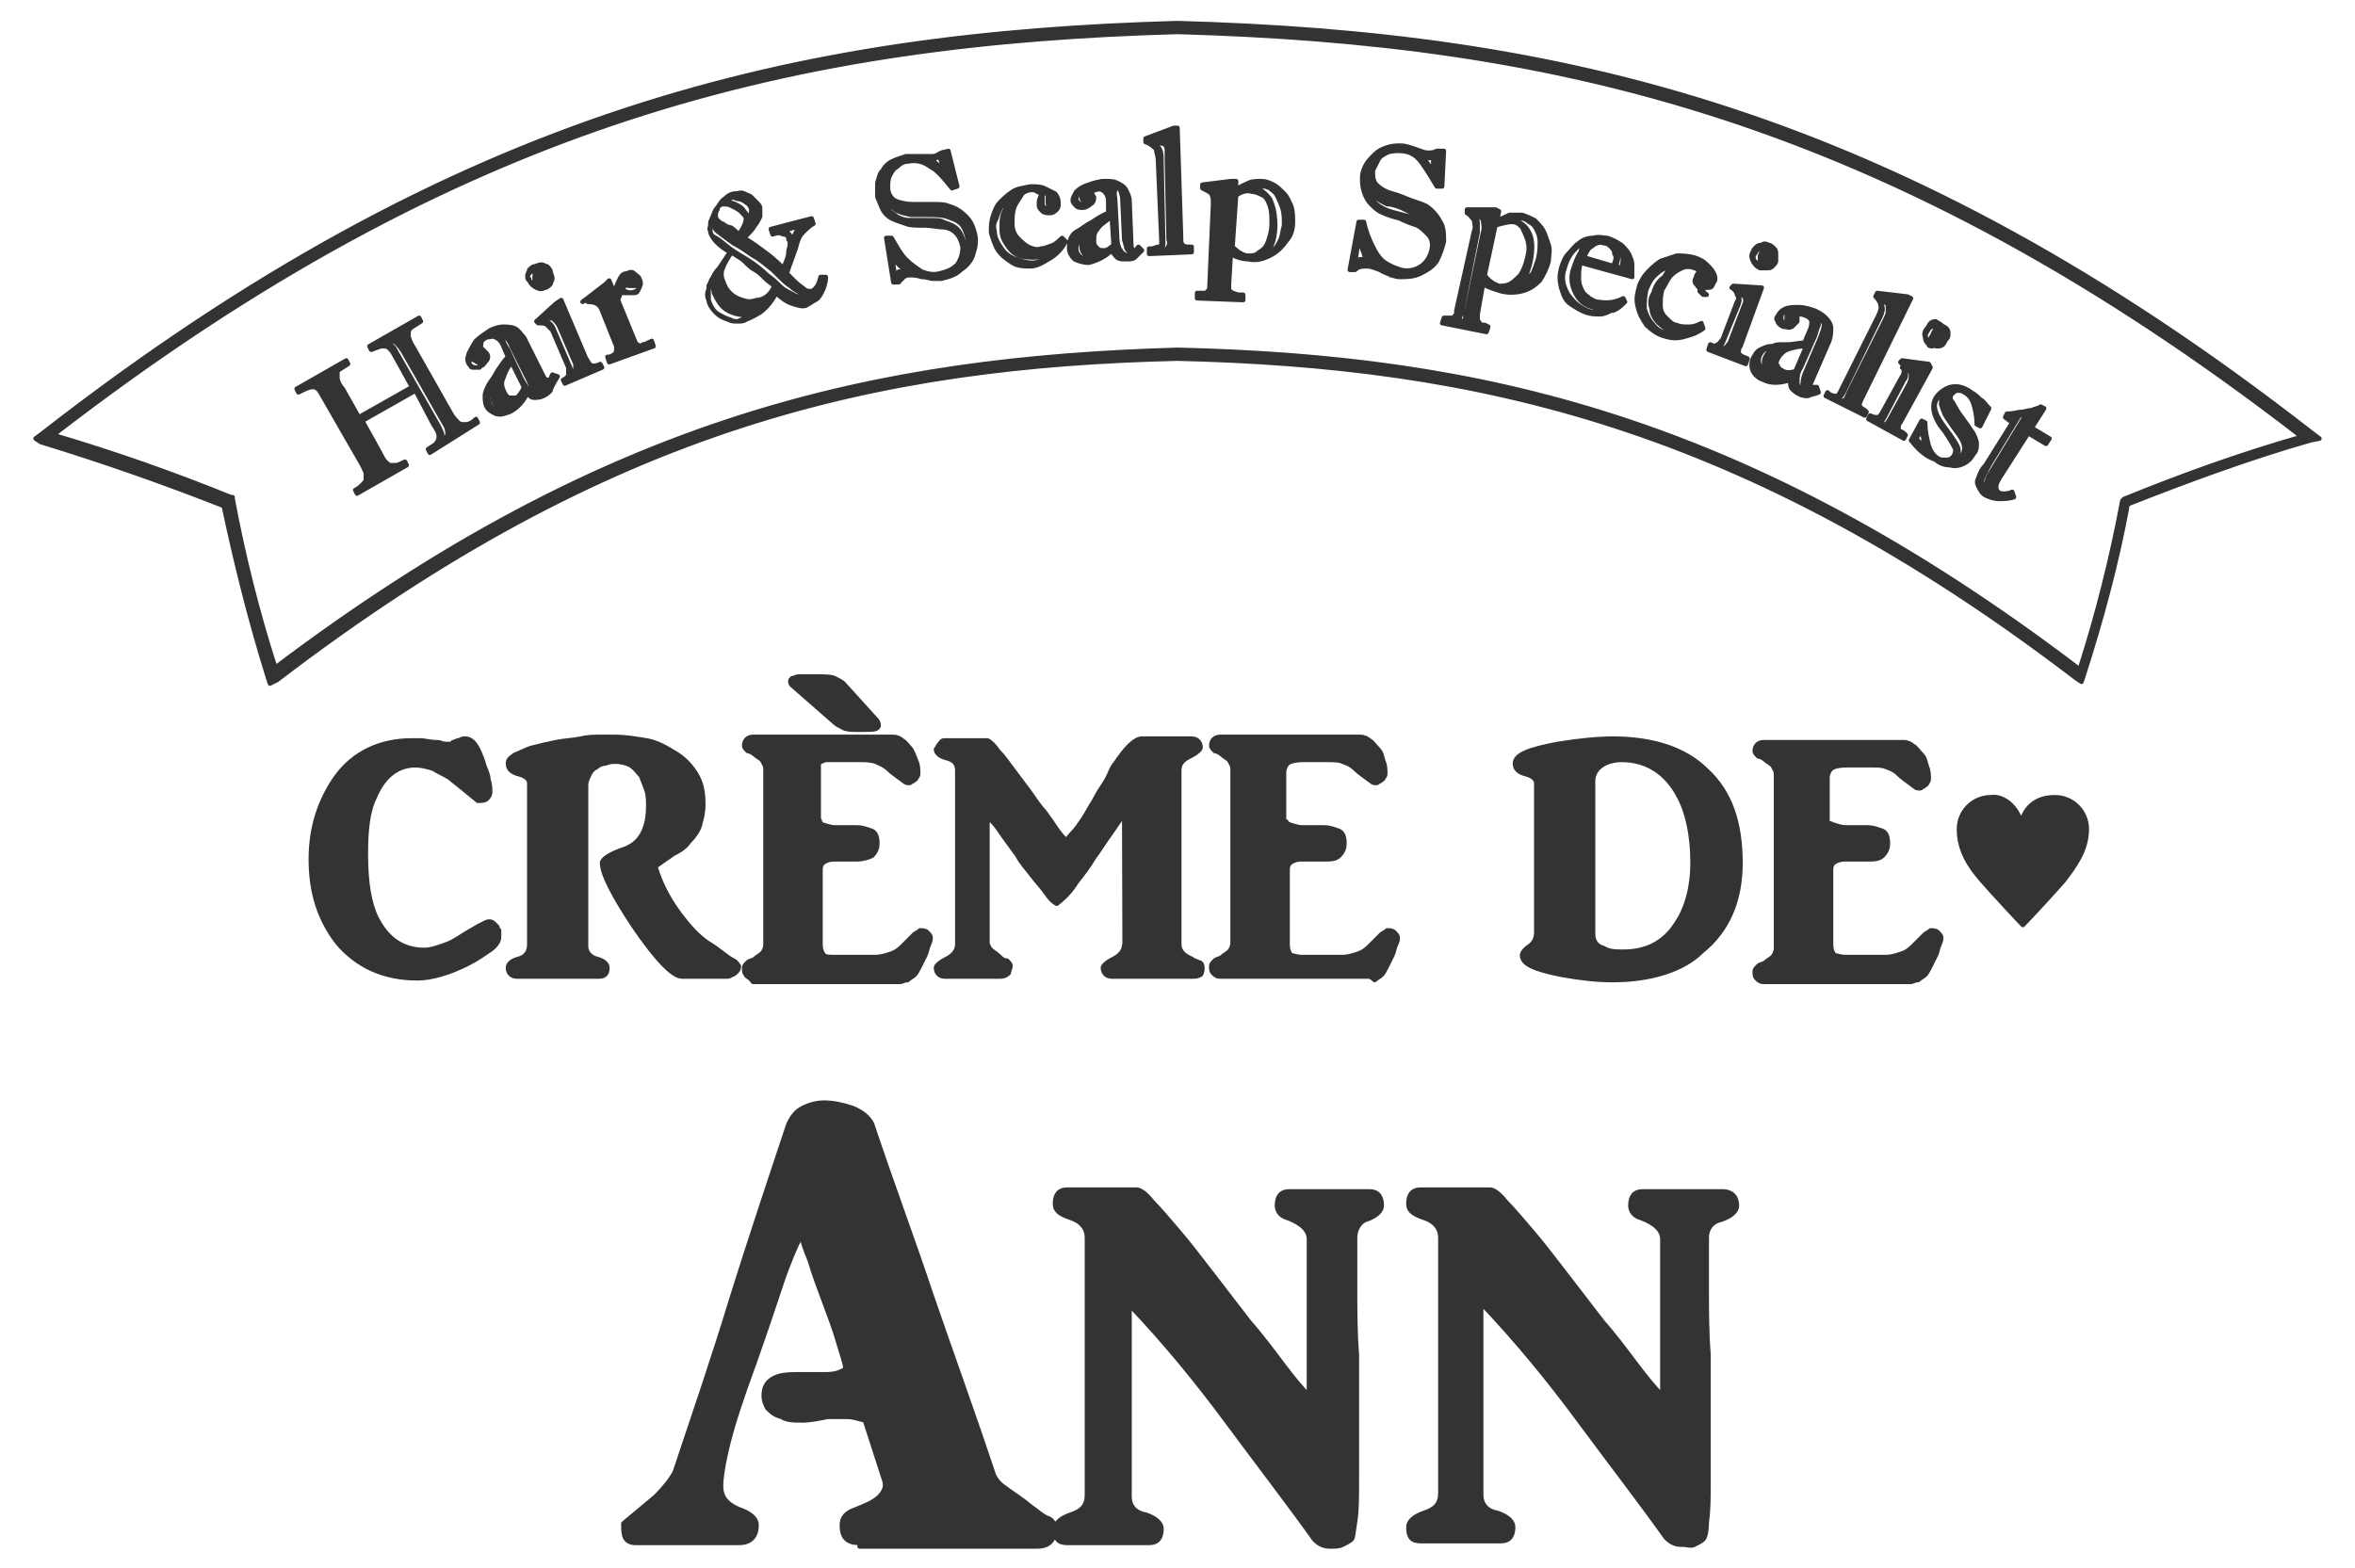<!--?xml version="1.0" encoding="utf-8"?-->
<!-- Generator: Adobe Illustrator 28.1.0, SVG Export Plug-In . SVG Version: 6.00 Build 0)  -->
<svg version="1.1" id="レイヤー_1" xmlns="http://www.w3.org/2000/svg" xmlns:xlink="http://www.w3.org/1999/xlink" x="0px" y="0px" viewBox="0 0 132.6 88.3" style="enable-background:new 0 0 132.6 88.3;" xml:space="preserve" width="132.6" height="88.3">
<style type="text/css">
	.st0{fill:#333333;stroke:#333333;stroke-width:0.25;stroke-linecap:round;stroke-linejoin:round;stroke-miterlimit:10;}
</style>
<path class="st0 svg-elem-1" d="M130.2,24.4C106.6,6,87.6,1.9,66.3,1.3C45,1.9,25.9,6.1,2.4,24.4L2,24.7l0.3,0.2c3.6,1.1,7,2.3,10.3,3.6
	c0.7,3.3,1.5,6.5,2.5,9.7l0.1,0.3l0.4-0.2c18.8-14.4,33.9-17.7,50.7-18.1c16.8,0.4,31.9,3.7,50.6,18l0.3,0.2l0.1-0.3
	c1-3.1,1.9-6.4,2.5-9.7c3.3-1.3,6.8-2.6,10.3-3.6l0.5-0.1L130.2,24.4z M119.6,28.1L119.6,28.1l-0.1,0.1c-0.6,3.2-1.4,6.4-2.4,9.5
	c-18.8-14.3-33.9-17.6-50.8-18c-16.9,0.5-32,3.7-50.8,17.9c-1-3.1-1.8-6.3-2.4-9.5V28H13c-3.2-1.3-6.6-2.5-10-3.5
	C26.3,6.5,45.2,2.4,66.3,1.8c21.1,0.6,39.9,4.7,63.3,22.8C126.1,25.6,122.8,26.8,119.6,28.1z M17.6,21.8h0.1
	C17.6,21.8,17.6,21.8,17.6,21.8L17.6,21.8z M17.8,21.8C17.8,21.8,17.7,21.8,17.8,21.8C17.7,21.8,17.8,21.8,17.8,21.8z M17.7,21.8
	L17.7,21.8L17.7,21.8z M26.2,23.9c-0.2,0-0.3,0-0.4-0.1s-0.3-0.3-0.4-0.5l-2.1-3.7C23.1,19.3,23,19,23,18.9c0-0.2,0-0.3,0.1-0.4
	s0.3-0.2,0.6-0.4l-0.1-0.2l-2.8,1.6l0.1,0.2c0.3-0.1,0.5-0.2,0.6-0.2c0.2,0,0.3,0,0.4,0.1s0.2,0.2,0.3,0.4l1,1.8l-3,1.7l-0.9-1.6
	c-0.2-0.2-0.3-0.5-0.3-0.6c0-0.2,0-0.3,0-0.4c0.1-0.1,0.3-0.2,0.6-0.4l-0.1-0.2l-2.8,1.6l0.1,0.2c0.4-0.2,0.6-0.3,0.8-0.3
	c0,0,0,0-0.1,0c0.1-0.2,0.3-0.2,0.4-0.2s0.2,0.1,0.3,0.2c0.1,0.1,0.2,0.3,0.4,0.6l2.2,3.8c0.1,0.2,0.2,0.4,0.2,0.6s0,0.3-0.2,0.4
	l-0.1,0.1c0.1-0.1,0.1-0.3,0.1-0.4c0-0.2-0.1-0.4-0.2-0.6l-2.4-4.1c-0.1-0.2-0.2-0.4-0.3-0.3c0,0-0.1,0-0.1-0.1
	c0.1,0.1,0.2,0.2,0.3,0.4l2.3,4c0.1,0.2,0.2,0.4,0.2,0.5s0,0.2,0,0.3c0,0.1-0.1,0.2-0.2,0.3c-0.1,0.1-0.2,0.2-0.4,0.3l0.1,0.2
	l2.8-1.6L22.8,26c-0.2,0.1-0.4,0.2-0.5,0.2s-0.2,0-0.3,0s-0.2-0.1-0.3-0.2c-0.1-0.1-0.2-0.3-0.3-0.5l-1-1.8l3-1.7l1,1.9
	c0.2,0.3,0.3,0.5,0.3,0.6c0,0.2,0,0.3-0.1,0.4c0,0.1-0.2,0.2-0.5,0.4l0.1,0.2l2.7-1.7l-0.1-0.2C26.6,23.8,26.4,23.9,26.2,23.9z
	 M24.9,24.8l-0.1,0.1c0.1-0.2,0.1-0.3,0.1-0.4s-0.1-0.3-0.2-0.5l-2.4-4.2c-0.1-0.2-0.1-0.2-0.2-0.3c-0.1-0.1-0.3-0.1-0.4-0.1
	l0.1-0.1c0.2-0.1,0.4-0.1,0.5,0s0.2,0.2,0.4,0.5l2.4,4.2c0.1,0.2,0.1,0.4,0.1,0.5C25.1,24.6,25.1,24.7,24.9,24.8z M27,20.7L27,20.7
	c-0.1,0-0.2,0-0.3,0C26.8,20.7,26.9,20.7,27,20.7z M30.9,21.4c-0.1,0-0.2,0-0.3-0.2L29.5,19c-0.2-0.2-0.3-0.4-0.5-0.5
	s-0.5-0.1-0.7-0.1s-0.5,0.1-0.7,0.2c-0.3,0.2-0.6,0.4-0.8,0.6c-0.2,0.3-0.3,0.5-0.4,0.7c-0.1,0.3-0.1,0.4,0,0.6l0.1,0.1
	c-0.1-0.1-0.1-0.2,0-0.4c0-0.2,0.1-0.4,0.3-0.6c0,0.2-0.1,0.3-0.1,0.4c-0.1,0.1,0,0.2,0,0.3c0.1,0,0.1,0.1,0.2,0.1s0.2,0,0.3-0.1
	c0,0.1-0.1,0.2-0.2,0.3c0,0,0,0,0.1,0s0.2-0.2,0.3-0.3c0.1-0.1,0.1-0.3,0-0.4s-0.1-0.1-0.2-0.2s-0.1-0.1-0.1-0.1c-0.1,0,0-0.1,0-0.3
	c0-0.1,0.1-0.2,0.3-0.3c0.2,0,0.3-0.1,0.5,0s0.3,0.2,0.4,0.4l0.3,0.7c-0.2,0.2-0.4,0.5-0.6,0.8c-0.2,0.4-0.4,0.6-0.5,0.8
	c-0.1,0.2-0.2,0.4-0.2,0.6s0,0.4,0.1,0.6s0.3,0.3,0.5,0.4c0.3,0.1,0.5,0,0.8-0.1c0.4-0.2,0.8-0.6,1-1.1c0.1,0.2,0.2,0.3,0.4,0.3
	c0.1,0,0.3,0,0.5-0.1s0.3-0.2,0.4-0.3c0-0.1,0.1-0.3,0.4-0.8l-0.3-0.1C31,21.3,31,21.4,30.9,21.4z M28.7,23
	c-0.2,0.1-0.4,0.1-0.6,0.1c-0.3,0-0.4-0.1-0.5-0.3c-0.1-0.2-0.2-0.4-0.1-0.6c0-0.2,0.1-0.4,0.3-0.7c0,0.2-0.1,0.4-0.1,0.6
	s0,0.4,0.1,0.5c0.1,0.3,0.3,0.4,0.5,0.4s0.4,0,0.7-0.2C28.9,22.9,28.8,23,28.7,23z M29.1,22.4c-0.1,0-0.3,0-0.4,0s-0.2-0.1-0.3-0.3
	c-0.1-0.2-0.2-0.5-0.1-0.7c0.1-0.3,0.2-0.6,0.5-1l0.7,1.4C29.4,22.1,29.2,22.3,29.1,22.4z M30.5,22.1c-0.3,0.1-0.4,0.1-0.6,0
	s-0.3-0.4-0.5-0.7l-0.8-1.7c-0.2-0.3-0.3-0.5-0.3-0.7c-0.1,0-0.3-0.1-0.4-0.1c0.2-0.1,0.4-0.1,0.5,0s0.3,0.3,0.4,0.6l1,2
	c0.1,0.3,0.2,0.5,0.4,0.5s0.3,0.1,0.5,0C30.7,22,30.6,22.1,30.5,22.1z M26.5,20.6c0,0.1,0.1,0.1,0.2,0.1
	C26.6,20.7,26.6,20.6,26.5,20.6L26.5,20.6z M33.4,20.6c-0.1,0-0.1,0-0.2-0.1c-0.1-0.1-0.1-0.2-0.2-0.3l-1.4-3.3l-0.3,0.2l-1.1,1
	l0.1,0.1c0.2,0,0.4,0,0.5,0.1s0.2,0.2,0.3,0.3l0.9,2.1c0,0.2,0,0.3,0,0.4s-0.1,0.2-0.3,0.3l0.1,0.2l2.1-0.9l-0.1-0.2
	C33.6,20.6,33.5,20.6,33.4,20.6z M32.4,20.9c0,0.1-0.1,0.2-0.3,0.3c0.1-0.2,0.1-0.3,0-0.5l-0.9-2.1c-0.1-0.3-0.3-0.5-0.6-0.5
	c0.1,0,0.1-0.1,0.2-0.1c0.1-0.1,0.3-0.1,0.4,0s0.2,0.2,0.3,0.4l0.9,2.1C32.4,20.7,32.4,20.8,32.4,20.9z M29.8,15.4
	c0.1-0.1,0.2-0.2,0.4-0.3c-0.1,0.2-0.1,0.4-0.1,0.7c0.1,0.1,0.1,0.2,0.2,0.2s0.2,0.1,0.3,0.1c-0.2,0-0.4,0.1-0.5,0s-0.2-0.2-0.3-0.3
	c0.1,0.2,0.2,0.3,0.4,0.4c0.2,0.1,0.3,0.1,0.5,0c0.1,0,0.2-0.1,0.3-0.2c0-0.1,0.1-0.2,0.1-0.3c0-0.2-0.1-0.3-0.1-0.4
	s-0.1-0.2-0.2-0.3c-0.1,0-0.2-0.1-0.3-0.1c-0.2,0-0.3,0.1-0.4,0.1s-0.2,0.1-0.3,0.2c0,0.1-0.1,0.2-0.1,0.3v0.1
	C29.7,15.5,29.8,15.4,29.8,15.4z M29.8,15.8c0-0.1,0-0.1-0.1-0.2C29.7,15.7,29.7,15.7,29.8,15.8z M36.2,19.4c-0.1,0.1-0.2,0.1-0.3,0
	c-0.1,0-0.1-0.1-0.2-0.3l-0.9-2.2c0-0.1,0.1-0.2,0.1-0.3c0,0,0-0.1,0.1-0.1h0.1h0.1h0.1c0,0,0.1,0,0.2,0s0.1,0,0.2,0
	c0.2,0,0.2-0.1,0.3-0.3c0.1-0.2,0.1-0.3,0-0.5c0-0.1-0.2-0.2-0.3-0.3s-0.2-0.1-0.4,0c-0.2,0-0.3,0.1-0.4,0.3
	c-0.1,0.2-0.2,0.4-0.3,0.8l-0.3-0.7L34.1,16l-1.3,1l0.2-0.1c0.2,0,0.3,0,0.5,0.1c0.1,0,0.3,0,0.3,0c0.2,0.1,0.3,0.2,0.4,0.5l0.7,1.9
	c0,0.1,0,0.3,0,0.4s-0.1,0.2-0.3,0.3c0.1-0.1,0.1-0.1,0.1-0.2c0.1-0.1,0-0.1,0-0.2c0,0.2-0.1,0.3-0.4,0.4h-0.1l0.1,0.3l2.5-0.9
	l-0.1-0.3C36.5,19.3,36.3,19.4,36.2,19.4z M35.2,16.1c0-0.1,0.1,0,0.3,0c0.1,0,0.2,0,0.3,0s0.1,0,0.2-0.1c0,0.2,0,0.3-0.2,0.4
	s-0.4,0.1-0.6,0c-0.1,0-0.2,0-0.3,0C35,16.3,35.1,16.2,35.2,16.1z M34.7,19.5l-0.8-2.1c-0.1-0.3-0.2-0.4-0.4-0.4c-0.1,0-0.1,0-0.2,0
	c0,0,0,0-0.1,0h-0.1c0.5,0,0.7,0.2,0.8,0.5L34.7,19.5c0,0.1,0,0.2,0,0.2S34.7,19.6,34.7,19.5z M39.9,16.9c0-0.3,0-0.4,0-0.6
	C39.8,16.5,39.8,16.7,39.9,16.9z M40.3,17.6c-0.2-0.2-0.3-0.4-0.4-0.7C39.9,17.1,40.1,17.4,40.3,17.6z M39.9,16.2
	C39.9,16.2,39.9,16.3,39.9,16.2L39.9,16.2L39.9,16.2z M45.7,16.4c-0.1,0-0.3,0-0.4-0.1c-0.1-0.1-0.3-0.2-0.6-0.5l-0.4-0.4
	c0.2-0.6,0.4-1.1,0.5-1.4c0.1-0.4,0.2-0.7,0.4-0.9s0.4-0.4,0.6-0.5l-0.1-0.3l-2.3,0.6l0.1,0.3c0.3-0.1,0.4-0.1,0.6,0
	c0.2,0,0.3,0.1,0.3,0.3c0.1,0.1,0.1,0.3,0,0.6c0,0.3-0.1,0.6-0.3,1c-0.2-0.2-0.5-0.5-0.9-0.8s-0.8-0.6-1.3-0.9
	c0.3-0.3,0.5-0.5,0.6-0.7c0.1-0.1,0.2-0.3,0.3-0.5c0-0.2,0-0.3,0-0.5c0-0.1-0.1-0.2-0.2-0.3c-0.1-0.1-0.2-0.2-0.3-0.3
	s-0.2-0.1-0.4-0.2c-0.2-0.1-0.3,0-0.5,0S41,11,40.8,11.2c-0.2,0.1-0.3,0.4-0.5,0.6c-0.1,0.2-0.2,0.5-0.3,0.7v0.1
	c0-0.1,0.1-0.3,0.2-0.4c0,0.2,0,0.3,0,0.4c0,0.2,0.1,0.4,0.3,0.5c0.1,0.1,0.4,0.3,0.8,0.6c0.4,0.2,0.8,0.5,1.1,0.7
	c0.4,0.2,0.7,0.5,1.1,0.8c0.5,0.5,0.8,0.8,1,0.9c0.2,0.2,0.4,0.3,0.6,0.4c0.2,0.1,0.5,0.1,0.7,0c0.1,0,0.2-0.1,0.4-0.2
	c-0.2,0.3-0.4,0.5-0.7,0.4c-0.2,0-0.3,0-0.5,0s-0.3-0.1-0.5-0.2s-0.4-0.2-0.6-0.4c-0.2-0.2-0.4-0.4-0.7-0.6c-0.3-0.3-0.7-0.6-1-0.8
	s-0.7-0.4-1.1-0.7c-0.4-0.3-0.6-0.5-0.8-0.6C40.1,13.3,40,13.2,40,13v0.1c0.1,0.3,0.4,0.7,1.1,1.1c-0.2,0.3-0.4,0.6-0.6,0.9
	c-0.2,0.2-0.3,0.4-0.4,0.6C40,15.8,40,16,39.9,16.1c0.1-0.2,0.2-0.4,0.3-0.5c-0.1,0.2-0.1,0.4-0.1,0.5s0.1,0.2,0.1,0.4
	c0.2,0.4,0.4,0.8,0.8,1s0.8,0.3,1.3,0.2c-0.2,0-0.3,0.1-0.5,0.3c-0.1,0-0.2,0.1-0.3,0.1c0.2,0,0.4,0,0.5-0.1
	c0.3-0.1,0.6-0.3,0.8-0.4c0.4-0.3,0.7-0.7,0.9-1.1c0.3,0.3,0.6,0.5,0.9,0.6c0.3,0.1,0.6,0.2,0.8,0.1s0.3-0.2,0.5-0.3
	c0.2-0.1,0.3-0.3,0.4-0.5c0.1-0.2,0.2-0.5,0.2-0.8h-0.3C46.1,16.1,45.9,16.3,45.7,16.4z M44.1,13l1-0.3c-0.2,0.2-0.4,0.5-0.5,1v-0.1
	c0-0.1,0-0.1,0-0.1C44.5,13.2,44.3,13,44.1,13z M41.1,11.2c0.1-0.1,0.2-0.1,0.4,0c0.2,0,0.4,0.1,0.5,0.2c0.2,0.1,0.3,0.3,0.3,0.4
	s0,0.3-0.1,0.5l0,0v-0.1c-0.1,0-0.2-0.2-0.3-0.3c-0.1-0.2-0.3-0.3-0.5-0.4c-0.2-0.1-0.4-0.1-0.6-0.1C40.9,11.3,41,11.2,41.1,11.2z
	 M41.1,12.8c-0.1,0-0.3-0.1-0.4-0.2c-0.1,0-0.2-0.1-0.3-0.2c0,0-0.1-0.1-0.1-0.2c0-0.1,0-0.3,0.1-0.4c0-0.2,0.2-0.3,0.3-0.3
	c0.2,0,0.3,0,0.5,0.1s0.4,0.2,0.5,0.3c0.2,0.2,0.3,0.3,0.3,0.4c0,0.2-0.1,0.5-0.4,0.9C41.5,13.1,41.2,12.8,41.1,12.8z M42.6,16.9
	c-0.3,0.1-0.5,0.1-0.8,0s-0.5-0.2-0.7-0.4c-0.2-0.2-0.3-0.4-0.4-0.7c-0.1-0.2-0.1-0.5,0-0.7c0.1-0.3,0.3-0.6,0.5-0.9
	c0.2,0.2,0.5,0.3,0.7,0.5s0.4,0.4,0.6,0.5c0.2,0.1,0.4,0.3,0.6,0.5c0.2,0.2,0.4,0.3,0.5,0.4C43.4,16.6,43,16.9,42.6,16.9z
	 M40.3,17.6c0.2,0.2,0.4,0.3,0.7,0.4c0.2,0.1,0.3,0.1,0.5,0.1c-0.1,0-0.2,0-0.4-0.1C40.8,17.9,40.6,17.8,40.3,17.6z M40,13
	c0-0.1,0-0.2,0-0.4C40,12.8,39.9,12.9,40,13z M54.4,12.2c-0.3-0.3-0.6-0.5-1-0.6c-0.2-0.1-0.5-0.1-0.8-0.1c-0.4,0-0.8,0-1.2,0
	s-0.8-0.1-1-0.2c-0.2-0.1-0.4-0.4-0.4-0.7s0-0.5,0.1-0.7s0.2-0.4,0.4-0.5c0.2-0.2,0.4-0.3,0.6-0.3c0.5-0.1,0.9,0,1.3,0.3
	c0.4,0.2,0.8,0.7,1.2,1.2l0.3-0.1l-0.5-2L53,8.6c-0.2,0.1-0.3,0.2-0.5,0.2s-0.4,0-0.7,0s-0.6,0-0.8,0c-0.3,0.1-0.6,0.2-0.8,0.3
	s-0.4,0.3-0.5,0.5c-0.2,0.2-0.2,0.4-0.3,0.7c0,0.3,0,0.5,0,0.8c0.1,0.2,0.2,0.5,0.3,0.7s0.3,0.4,0.5,0.5s0.5,0.2,0.8,0.3
	c0.2,0.1,0.6,0.1,1,0.1c0.5,0,0.8,0.1,1.1,0.1c0.2,0,0.5,0.1,0.7,0.3s0.3,0.4,0.4,0.8c0,0.4-0.1,0.7-0.3,1c-0.3,0.3-0.6,0.4-1,0.5
	s-0.7,0-1-0.1c-0.3-0.2-0.6-0.4-0.9-0.7s-0.5-0.7-0.8-1.2h-0.3l0.4,2.5h0.3c0.2-0.2,0.3-0.4,0.6-0.4c0.2,0,0.4,0,0.7,0.1
	c0.3,0,0.5,0.1,0.6,0.1s0.3,0,0.5,0c0.4-0.1,0.8-0.2,1.1-0.5c0.3-0.2,0.6-0.5,0.7-0.9c0.1-0.3,0.2-0.7,0.1-1.1
	C54.8,12.8,54.7,12.5,54.4,12.2z M52.6,8.9c0.1,0,0.2,0,0.3-0.1l0.3,0.9c0,0-0.1-0.1-0.2-0.3c-0.2-0.1-0.3-0.2-0.4-0.3
	C52.5,9,52.4,9,52.2,8.9C52.4,8.9,52.5,8.9,52.6,8.9z M50.6,15.3c-0.1,0.1-0.1,0.2-0.2,0.3l-0.2-1.3c0.1,0.2,0.2,0.3,0.3,0.5
	c0.1,0.1,0.1,0.1,0.2,0.2c0.1,0,0.2,0.1,0.3,0.2C50.8,15.2,50.7,15.3,50.6,15.3z M54.2,14.5c0.1-0.3,0.1-0.6,0.1-0.8
	c-0.1-0.3-0.2-0.6-0.4-0.8s-0.5-0.3-0.8-0.4c-0.1-0.1-0.4-0.1-0.9-0.1c-0.4,0-0.8,0-1,0c-0.3,0-0.5-0.1-0.7-0.2
	c-0.1-0.1-0.3-0.2-0.4-0.3c-0.1-0.2-0.2-0.3-0.3-0.5s-0.2-0.3-0.2-0.5c0-0.1,0-0.3,0-0.6c0,0,0,0.1,0.1,0.1c0,0.1,0,0.1,0,0.2
	c0,0.4,0.3,0.7,0.5,1s0.6,0.4,1.1,0.5c0,0,0.3,0,0.8,0s0.9,0,1.2,0.1s0.6,0.2,0.8,0.4s0.3,0.5,0.4,0.9
	C54.5,13.8,54.4,14.2,54.2,14.5z M59.3,13.8C59,13.9,58.8,14,58.6,14c-0.2,0.1-0.5,0-0.7-0.1s-0.4-0.3-0.6-0.5
	c-0.2-0.2-0.3-0.5-0.3-0.8s0-0.6,0.1-0.9c0.1-0.3,0.3-0.5,0.4-0.7s0.4-0.3,0.6-0.3c0.1,0,0.2,0,0.3,0.1c0.1,0,0.2,0.1,0.2,0.2
	c0,0.1-0.1,0.2-0.1,0.4c0,0.1,0,0.2,0,0.2c0,0.1,0.1,0.2,0.2,0.3C58.8,12,59,12,59.1,12c0.2,0,0.3-0.1,0.4-0.2s0.1-0.2,0.1-0.4
	s-0.1-0.4-0.2-0.5c-0.2-0.1-0.4-0.2-0.6-0.3c-0.2-0.1-0.5-0.1-0.8-0.1c-0.4,0.1-0.7,0.1-1,0.3s-0.5,0.4-0.7,0.6
	c-0.2,0.2-0.3,0.5-0.4,0.8c-0.1,0.3-0.1,0.6-0.1,0.9c0.1,0.3,0.2,0.7,0.4,1s0.5,0.5,0.8,0.7s0.7,0.2,1,0.2c0.4,0,0.7-0.2,1.2-0.5
	c0.3-0.2,0.6-0.5,0.8-0.9l-0.2-0.2C59.7,13.5,59.5,13.7,59.3,13.8z M59,11.1c0,0.1,0,0.1,0,0.2v0.1c0,0.2,0.1,0.3,0.3,0.3
	c-0.1,0.1-0.2,0.1-0.2,0.1c-0.1,0-0.2-0.1-0.3-0.1c0,0-0.1-0.1-0.1-0.2c0-0.1,0-0.1,0-0.3c0-0.1,0-0.1,0-0.2c0-0.1,0-0.2-0.1-0.3
	C58.8,10.8,59,10.9,59,11.1z M58.1,14.8c-0.3,0-0.6-0.1-0.9-0.2c-0.3-0.1-0.6-0.3-0.8-0.6S56,13.4,56,13c-0.1-0.3,0-0.5,0.1-0.7
	c0.1-0.3,0.2-0.6,0.4-0.8c0.1-0.3,0.4-0.5,0.7-0.6c-0.3,0.3-0.6,0.6-0.6,0.9c-0.2,0.3-0.2,0.7-0.2,1.1c0,0.4,0.1,0.6,0.3,0.9
	s0.4,0.5,0.7,0.6s0.6,0.1,0.9,0.1c0.2,0,0.6-0.1,1-0.3C59,14.6,58.5,14.8,58.1,14.8z M63.9,14.1c-0.1,0-0.2-0.1-0.2-0.3l-0.1-2.5
	c0-0.2-0.1-0.4-0.2-0.6c-0.1-0.2-0.3-0.3-0.5-0.4c-0.2-0.1-0.4-0.1-0.7-0.1s-0.6,0.1-0.9,0.2c-0.2,0.2-0.2,0.3-0.3,0.4
	c-0.1,0.1-0.1,0.2-0.1,0.3s0,0.1,0.1,0.2c0.1,0.1,0.2,0.1,0.3,0.1c-0.1,0.1-0.2,0.2-0.4,0.1c0,0-0.1,0-0.2-0.1
	c-0.1-0.1-0.1-0.1-0.1-0.2c0-0.1,0.1-0.3,0.2-0.4c0.1-0.1,0.3-0.3,0.5-0.4c-0.3,0.1-0.5,0.2-0.7,0.4c-0.1,0.2-0.2,0.3-0.2,0.5
	c0,0.1,0.1,0.2,0.2,0.3c0.1,0.1,0.2,0.1,0.4,0.1c0.1,0,0.3-0.1,0.4-0.2c0.2-0.1,0.2-0.3,0.2-0.4c0,0-0.1-0.1-0.1-0.2
	c-0.1,0-0.1-0.1-0.1-0.1l0,0c0.1,0,0.2-0.1,0.3-0.1c0.2-0.1,0.4,0,0.5,0.1s0.2,0.3,0.2,0.5V12c-0.3,0.1-0.6,0.3-0.9,0.5
	c-0.4,0.2-0.6,0.4-0.8,0.5s-0.3,0.2-0.4,0.4c-0.1,0.2-0.1,0.4-0.1,0.6s0.1,0.4,0.3,0.6c0.2,0.1,0.5,0.2,0.8,0.2
	c0.4-0.1,0.9-0.3,1.3-0.7c0.1,0.2,0.2,0.3,0.3,0.4c0.1,0.1,0.3,0.1,0.5,0.1s0.4,0,0.5-0.1s0.2-0.2,0.4-0.4l-0.2-0.2
	C64,14,64,14.1,63.9,14.1z M61.5,14.7c-0.2,0-0.4-0.1-0.6-0.2c-0.2-0.1-0.3-0.3-0.3-0.5s0.1-0.4,0.2-0.6c0.1-0.2,0.3-0.3,0.6-0.5
	c-0.2,0.2-0.3,0.3-0.4,0.5c-0.1,0.2-0.1,0.3-0.1,0.5s0.1,0.4,0.3,0.5s0.4,0.1,0.7,0.1C61.8,14.5,61.6,14.6,61.5,14.7z M62.2,14.1
	c-0.2,0-0.3,0-0.4-0.1c-0.1-0.1-0.2-0.2-0.2-0.4c0-0.3,0-0.5,0.2-0.7c0.1-0.2,0.4-0.4,0.8-0.7l0.1,1.6C62.5,14,62.3,14.1,62.2,14.1z
	 M63.6,14.4c-0.2,0-0.4-0.1-0.5-0.3c-0.1-0.1-0.2-0.4-0.2-0.8l-0.1-1.9c0-0.3-0.1-0.5,0-0.7c-0.1-0.2-0.2-0.2-0.3-0.3
	c0.2,0,0.4,0.1,0.5,0.2s0.2,0.4,0.2,0.7l0.1,2.2c0.1,0.3,0.1,0.5,0.2,0.6s0.2,0.2,0.4,0.2C63.8,14.4,63.7,14.4,63.6,14.4z M66.1,7.2
	l-1.6,0.6V8c0.3,0.1,0.5,0.3,0.6,0.4c0,0.2,0.1,0.4,0.1,0.6l0.2,4.7c0,0.1-0.1,0.3-0.2,0.2c-0.1,0-0.2,0.1-0.4,0.1h-0.1v0.3l2.4-0.1
	v-0.3H67c-0.2,0-0.3,0-0.4-0.1s-0.1-0.2-0.1-0.5l-0.2-6.1C66.3,7.2,66.1,7.2,66.1,7.2z M65.7,14c0,0.1-0.2,0.2-0.4,0.2
	c0.1-0.1,0.2-0.3,0.2-0.5l-0.1-4.6c0-0.3,0-0.5-0.1-0.7C65.2,8.2,65,8.1,64.7,8c0.1,0,0.2,0,0.3,0c0.2,0,0.4,0.1,0.5,0.1
	s0.2,0.2,0.2,0.3c0,0.2,0,0.4,0,0.6l0.1,4.5C65.9,13.7,65.8,13.9,65.7,14z M70,16.6h-0.2c-0.2,0-0.3-0.1-0.4-0.1
	c-0.1-0.1-0.2-0.1-0.2-0.2s0-0.2,0-0.3l0.1-1.7c0.3,0.2,0.7,0.3,1,0.3c0.4,0.1,0.8,0,1.2-0.2c0.4-0.2,0.7-0.5,0.9-0.8
	c0.3-0.3,0.4-0.7,0.4-1.1c0-0.3,0-0.6-0.1-0.9c-0.1-0.2-0.2-0.5-0.4-0.7c-0.2-0.2-0.4-0.4-0.6-0.5s-0.4-0.2-0.7-0.2
	c-0.2,0-0.5,0-0.7,0.1s-0.5,0.2-0.7,0.4v-0.5h-0.3l-1.6,0.2v0.2c0.2,0.1,0.4,0.2,0.5,0.3c0.1,0.2,0.1,0.3,0.1,0.6l-0.2,4.6
	c0,0.1,0,0.2-0.1,0.3c-0.1,0.1-0.1,0.1-0.2,0.1s-0.2,0-0.4,0v0.3l2.6,0.1L70,16.6L70,16.6z M71.1,10.5c0.1,0,0.2,0,0.4,0.1
	c0.1,0.1,0.3,0.2,0.4,0.4s0.2,0.4,0.3,0.7c0.1,0.3,0.1,0.6,0.1,1c-0.1,0.3-0.1,0.6-0.2,0.8s-0.2,0.4-0.4,0.6
	c-0.2,0.1-0.4,0.2-0.6,0.3c0.2-0.1,0.4-0.3,0.5-0.6c0.1-0.2,0.2-0.6,0.2-1.1c0-0.6-0.1-1.1-0.3-1.5c-0.3-0.4-0.6-0.6-1-0.6h-0.1
	C70.6,10.5,70.7,10.5,71.1,10.5z M69.6,11c0.3-0.2,0.6-0.3,0.9-0.2c0.2,0,0.4,0.1,0.6,0.2c0.2,0.1,0.3,0.3,0.4,0.6s0.1,0.6,0.1,1
	s-0.1,0.7-0.2,1s-0.3,0.5-0.5,0.6c-0.2,0.2-0.4,0.2-0.6,0.2c-0.3,0-0.6-0.2-0.9-0.5L69.6,11z M68.7,15.9c0,0.3-0.1,0.5-0.1,0.4
	c0,0.1-0.2,0.2-0.4,0.2c0.1-0.1,0.2-0.1,0.2-0.2c0.1-0.1,0.1-0.2,0.1-0.3l0.2-4.6c0-0.2,0-0.4-0.1-0.5s-0.2-0.2-0.4-0.3
	c0.3,0,0.5,0.1,0.6,0.2c0.1,0.2,0.1,0.4,0.1,0.7L68.7,15.9z M77,15c0.2,0,0.4,0.1,0.7,0.2c0.3,0.2,0.5,0.2,0.6,0.3
	c0.1,0,0.3,0.1,0.5,0.1c0.4,0,0.8,0,1.2-0.2c0.4-0.2,0.7-0.4,0.9-0.7c0.2-0.4,0.3-0.7,0.4-1.1c0-0.4,0-0.8-0.2-1.1
	c-0.2-0.4-0.5-0.7-0.8-0.9c-0.2-0.1-0.5-0.2-0.8-0.3s-0.7-0.3-1.1-0.4c-0.4-0.1-0.7-0.3-0.9-0.5c-0.2-0.2-0.2-0.5-0.2-0.8
	c0.1-0.2,0.2-0.4,0.3-0.6c0.1-0.2,0.3-0.3,0.5-0.4c0.2-0.1,0.5-0.1,0.7-0.1c0.5,0,0.9,0.2,1.2,0.6c0.3,0.4,0.6,0.9,0.9,1.4h0.3
	l0.1-2h-0.4c-0.2,0.1-0.3,0.1-0.5,0.1S80,8.5,79.7,8.4c-0.3-0.1-0.6-0.2-0.8-0.2c-0.3,0-0.5,0-0.8,0.1s-0.5,0.2-0.7,0.4
	S77,9.1,76.9,9.3c-0.1,0.2-0.2,0.4-0.2,0.7s0,0.5,0.1,0.8s0.2,0.5,0.4,0.7s0.4,0.4,0.7,0.5c0.2,0.1,0.5,0.2,0.9,0.3
	c0.4,0.2,0.7,0.3,1,0.4c0.2,0.1,0.4,0.3,0.6,0.5s0.3,0.5,0.2,0.9c-0.1,0.4-0.3,0.7-0.6,0.9c-0.3,0.2-0.7,0.3-1.1,0.2
	c-0.3-0.1-0.6-0.2-0.9-0.4s-0.5-0.5-0.7-0.9s-0.4-0.9-0.5-1.4h-0.3L76,15.2h0.3C76.5,15,76.7,15,77,15z M80.4,8.9c0.1,0,0.2,0,0.3,0
	v1c0,0-0.1-0.1-0.1-0.4c-0.1-0.1-0.2-0.3-0.3-0.4C80.2,9,80.1,8.9,80,8.8C80.2,8.8,80.3,8.9,80.4,8.9z M80.7,13.9
	c0.1-0.4,0-0.6-0.1-0.9c-0.2-0.2-0.4-0.4-0.7-0.6c-0.2-0.1-0.5-0.2-0.9-0.3s-0.8-0.2-1-0.3s-0.4-0.2-0.6-0.4
	c-0.1-0.1-0.2-0.2-0.3-0.4c-0.1-0.1-0.2-0.3-0.2-0.5s0-0.3,0-0.5c0-0.1,0-0.2,0.1-0.3c0,0,0,0,0,0.1c0,0.3,0,0.7,0.1,0.9
	c0.2,0.4,0.6,0.6,1,0.8c0.1,0,0.3,0,0.8,0.2c0.4,0.2,0.8,0.4,1.1,0.5c0.3,0.2,0.5,0.4,0.7,0.6s0.3,0.5,0.2,0.9
	c0,0.4-0.2,0.7-0.5,0.9C80.6,14.4,80.7,14.1,80.7,13.9z M76.5,13.5c0.1,0.2,0.1,0.3,0.2,0.5c0,0.1,0.1,0.2,0.1,0.3s0.1,0.2,0.2,0.3
	c-0.2,0-0.3,0-0.4,0s-0.2,0.1-0.3,0.2L76.5,13.5z M81.2,18.2l2.5,0.5l0.1-0.3l-0.2-0.1c-0.1,0-0.2,0-0.3-0.1c0-0.1-0.1-0.1-0.1-0.2
	s0-0.2,0-0.3l0.3-1.7c0.3,0.2,0.7,0.3,1,0.4c0.4,0.1,0.8,0.1,1.2,0c0.4-0.1,0.7-0.3,1-0.6c0.2-0.3,0.4-0.7,0.5-1.1
	c0-0.3,0.1-0.6,0-0.9c-0.1-0.3-0.2-0.6-0.3-0.8c-0.1-0.2-0.3-0.4-0.5-0.6c-0.2-0.1-0.4-0.2-0.7-0.3c-0.2,0-0.5,0-0.7,0
	c-0.2,0.1-0.4,0.2-0.7,0.3l0.1-0.5l-0.2-0.1h-1.6V12c0.2,0.1,0.3,0.3,0.4,0.4c0,0.2,0.1,0.4,0,0.6l-1,4.5c0,0.2,0,0.2-0.1,0.3
	c0,0.1-0.1,0.1-0.2,0.1s-0.2,0-0.4,0L81.2,18.2z M85.7,12.3c0.1,0,0.3,0.1,0.4,0.2c0.2,0.1,0.3,0.2,0.4,0.4s0.2,0.4,0.2,0.7
	s0,0.6-0.1,1c-0.1,0.3-0.2,0.6-0.3,0.8c-0.2,0.2-0.3,0.4-0.5,0.5c-0.1,0.2-0.4,0.3-0.6,0.3c0.2-0.1,0.4-0.3,0.6-0.5
	c0.2-0.3,0.3-0.6,0.4-1.1c0.1-0.6,0.1-1.1-0.1-1.5s-0.5-0.6-0.9-0.7h-0.1C85.2,12.3,85.6,12.3,85.7,12.3z M84.2,12.7
	c0.3-0.1,0.7-0.2,0.9-0.2c0.3,0,0.4,0.1,0.6,0.3c0.1,0.2,0.2,0.4,0.3,0.7s0.1,0.6,0,1s-0.2,0.7-0.4,1c-0.2,0.2-0.4,0.4-0.6,0.5
	s-0.4,0.1-0.6,0.1c-0.3-0.1-0.6-0.3-0.8-0.6L84.2,12.7z M82.2,17.9c0-0.1,0.1-0.2,0.1-0.3l0.9-4.5c0-0.3,0-0.5,0-0.6
	s-0.1-0.3-0.3-0.4c0.3,0,0.5,0.1,0.6,0.3c0,0.2,0.1,0.4,0,0.7l-0.9,4.3c-0.1,0.3-0.1,0.4-0.1,0.6c-0.1,0.1-0.3,0.1-0.5,0.1
	C82.1,18,82.2,18,82.2,17.9z M88.4,17.1c0.3,0.2,0.6,0.4,0.9,0.5s0.5,0.1,0.8,0.1c0.2,0,0.4-0.1,0.6-0.2c-0.1,0-0.3,0.1-0.4,0.1
	c-0.3,0-0.6,0-0.9-0.1c-0.5-0.2-0.8-0.5-1.1-0.9c-0.3-0.5-0.4-1-0.2-1.5c0.2-0.8,0.7-1.3,1.4-1.6C89.3,13.8,89,14,89,14.2
	c-0.2,0.3-0.3,0.6-0.4,0.9c-0.2,0.5-0.1,1,0.1,1.4c0.2,0.4,0.5,0.7,1,0.8c0.2,0.1,0.5,0.1,0.7,0.1s0.5,0,0.7-0.1
	c-0.1,0.1-0.2,0.2-0.4,0.2c0,0,0,0,0.1,0c0.3-0.1,0.5-0.3,0.7-0.5l-0.1-0.2C91,17,90.6,17.1,90,17c-0.2,0-0.3-0.1-0.5-0.2
	c-0.1-0.1-0.3-0.2-0.4-0.4c-0.1-0.2-0.2-0.4-0.2-0.7s0-0.6,0.1-0.9l2.9,0.8c0-0.2,0-0.4,0-0.6c0-0.1,0-0.3-0.1-0.5
	c-0.1-0.3-0.3-0.5-0.5-0.7c-0.3-0.2-0.5-0.3-0.8-0.4c-0.2,0-0.5-0.1-0.8,0c-0.3,0-0.6,0.1-0.8,0.3c-0.2,0.1-0.4,0.4-0.6,0.6
	s-0.3,0.5-0.4,0.8c-0.1,0.4-0.1,0.7,0,1.1C88,16.5,88.1,16.9,88.4,17.1z M91.3,14.3c0.1,0.2,0.1,0.4,0,0.8L91,15
	c0.1-0.4,0.2-0.7,0-0.7c0-0.2-0.1-0.4-0.3-0.5C91,13.9,91.2,14.1,91.3,14.3z M89.6,13.9c0.2-0.2,0.5-0.3,0.7-0.2
	c0.2,0,0.3,0.1,0.4,0.2c0.1,0.1,0.2,0.2,0.2,0.4c0.1,0.1,0.1,0.3,0,0.5V15l-1.7-0.5C89.3,14.2,89.5,13.9,89.6,13.9z M90.7,17.5
	L90.7,17.5L90.7,17.5z M95.7,16.3v0.1c0.1,0.1,0.1,0.1,0.2,0.2c0,0,0.1,0,0.2,0c-0.1-0.1-0.2-0.1-0.2-0.3
	C95.9,16.3,95.8,16.3,95.7,16.3C95.8,16.3,95.7,16.3,95.7,16.3z M92.7,18.3c0.3,0.3,0.6,0.5,0.9,0.6s0.7,0.2,1.1,0.1
	s0.8-0.2,1.2-0.5l-0.1-0.3c-0.2,0.1-0.4,0.2-0.7,0.2c-0.3,0-0.5,0-0.7-0.1c-0.2,0-0.4-0.2-0.6-0.4c-0.2-0.2-0.3-0.4-0.3-0.7
	c0-0.3,0-0.6,0.1-0.9c0.2-0.3,0.3-0.6,0.5-0.8s0.4-0.3,0.6-0.4c0.2-0.1,0.5-0.1,0.7,0c0.1,0,0.2,0.1,0.3,0.2s0.1,0.2,0.1,0.3
	c0,0,0,0.1-0.2-0.2c-0.1,0.1-0.1,0.2-0.1,0.2c-0.1,0.2-0.1,0.3,0,0.4s0.1,0.2,0.2,0.2c0,0,0-0.1,0-0.2c0.1-0.1,0.1-0.2,0.1-0.1
	c0-0.1,0.1-0.1,0.1-0.2s0-0.2,0-0.3c0.2,0.2,0.3,0.3,0.2,0.5c0,0-0.1,0-0.1,0.1c-0.1,0.1-0.1,0.1-0.1,0.1c0,0.1,0,0.1,0,0.1
	c0.1,0,0.2,0,0.3,0c0.2,0,0.2-0.1,0.3-0.3c0.1-0.1,0.1-0.3,0-0.5s-0.2-0.3-0.4-0.5c-0.2-0.2-0.4-0.3-0.7-0.4c-0.4-0.1-0.7-0.1-1-0.1
	c-0.3,0.1-0.6,0.2-0.9,0.3c-0.3,0.2-0.5,0.4-0.7,0.6c-0.2,0.2-0.4,0.5-0.5,0.8c-0.1,0.4-0.2,0.7-0.1,1.1
	C92.3,17.7,92.5,18,92.7,18.3z M92.7,16.3c0.1-0.2,0.2-0.5,0.4-0.7c0.2-0.2,0.4-0.4,0.7-0.5c0.3-0.1,0.6-0.2,0.9-0.2
	c-0.5,0.1-0.8,0.3-1,0.7c-0.3,0.2-0.5,0.5-0.6,0.9c-0.2,0.3-0.2,0.6-0.1,0.9c0,0.3,0.2,0.6,0.4,0.8c0.2,0.2,0.5,0.4,0.8,0.5
	c0.2,0.1,0.5,0.1,1,0.1c-0.4,0.1-0.9,0.1-1.3,0c-0.3-0.1-0.6-0.2-0.8-0.5c-0.3-0.3-0.4-0.6-0.5-0.9C92.6,17,92.6,16.7,92.7,16.3z
	 M96.3,19.4l-0.1,0.3l2.1,0.8l0.1-0.3c-0.2-0.1-0.3-0.1-0.4-0.2c-0.1,0-0.1-0.2-0.1-0.2s0-0.2,0.1-0.3l1.2-3.3l-1.6-0.1l-0.1,0.1
	c0.2,0.1,0.3,0.3,0.3,0.4c0.1,0.1,0.1,0.3,0,0.4L97,19.1c-0.1,0.1-0.2,0.3-0.3,0.3C96.6,19.5,96.5,19.5,96.3,19.4z M97,19.3l0.9-2.2
	c0.1-0.3,0-0.5-0.2-0.8c0.1,0.1,0.1,0.1,0.2,0.1c0.1,0.1,0.2,0.2,0.3,0.3c0.1,0.1,0.1,0.3,0,0.5l-0.8,2.1c-0.1,0.1-0.2,0.3-0.3,0.3
	c-0.1,0.1-0.2,0.1-0.4,0C96.8,19.6,96.9,19.5,97,19.3z M99.1,15.1c0.2,0,0.3,0,0.4,0s0.2,0,0.3-0.1c0.1-0.1,0.2-0.2,0.2-0.3
	c0-0.2,0-0.3,0-0.4s0-0.2-0.1-0.3s-0.2-0.2-0.3-0.2c-0.2-0.1-0.3-0.1-0.4,0c-0.1,0-0.2,0-0.3,0.1c-0.1,0.1-0.2,0.2-0.2,0.3
	c-0.1,0.1-0.1,0.3,0,0.5C98.8,14.9,98.9,15,99.1,15.1z M98.8,14.3c0.1-0.2,0.2-0.3,0.3-0.3c0.2-0.1,0.3-0.1,0.5,0
	c-0.3,0-0.4,0.1-0.5,0.4c0,0.1,0,0.2,0,0.3s0,0.2,0.1,0.3c-0.2-0.1-0.3-0.2-0.4-0.3C98.7,14.6,98.7,14.4,98.8,14.3z M100.4,18.4
	c0.2,0,0.3,0.1,0.5,0c0.1-0.1,0.2-0.2,0.3-0.3c0,0,0-0.1,0-0.2s0-0.2,0-0.2c0.1-0.1,0.1-0.1,0.1,0c0.1,0,0.2,0,0.4,0.1
	c0.1,0,0.3,0.2,0.3,0.3c0,0.1,0,0.3-0.1,0.5l-0.3,0.7c-0.3,0-0.6,0.1-1,0.1c-0.2,0-0.3,0-0.4,0c-0.2,0.1-0.4,0.2-0.5,0.3
	c-0.1,0.1-0.2,0.2-0.3,0.4c-0.1,0.2-0.1,0.4,0,0.6s0.3,0.4,0.6,0.5c-0.1,0-0.3-0.1-0.5-0.2c-0.1-0.1-0.3-0.2-0.4-0.4
	c-0.1-0.2-0.1-0.4,0-0.6s0.2-0.3,0.4-0.4c0.1,0,0.2-0.1,0.3-0.1h-0.1c-0.2,0-0.4,0.1-0.6,0.2s-0.3,0.3-0.4,0.5s-0.1,0.5,0,0.7
	s0.3,0.4,0.6,0.5c0.4,0.2,0.9,0.2,1.5,0c0,0.2,0,0.4,0.1,0.5s0.2,0.2,0.4,0.3c0.2,0.1,0.3,0.1,0.5,0.1c0.2-0.1,0.4-0.1,0.6-0.2
	l-0.1-0.3c-0.1,0-0.2,0-0.3,0s-0.1-0.1,0-0.3l1-2.3c0.1-0.3,0.1-0.5,0.1-0.7s-0.1-0.4-0.3-0.6c-0.2-0.2-0.4-0.3-0.6-0.4
	c-0.3-0.1-0.6-0.2-0.9-0.2s-0.6,0-0.8,0.1c-0.2,0.1-0.3,0.2-0.4,0.4c-0.1,0.1-0.1,0.2,0,0.3C100.1,18.2,100.2,18.3,100.4,18.4z
	 M100.4,20.9c-0.2-0.1-0.3-0.2-0.3-0.3c-0.1-0.1-0.1-0.2,0-0.4c0.1-0.2,0.3-0.4,0.5-0.5c0.3-0.1,0.6-0.2,1.1-0.2l-0.6,1.4
	C100.8,21,100.6,21,100.4,20.9z M102.4,18.3c0-0.2,0-0.3-0.1-0.4c0.2,0.1,0.4,0.2,0.4,0.4s-0.1,0.4-0.2,0.7l-0.9,2.1
	c-0.1,0.3-0.1,0.5-0.1,0.6c0,0.2,0.1,0.3,0.3,0.4c-0.1,0-0.2-0.1-0.3-0.1c-0.2-0.1-0.3-0.3-0.3-0.5s0-0.5,0.2-0.8l0.8-1.8
	C102.3,18.5,102.4,18.3,102.4,18.3z M100.3,17.8c0-0.1,0.1-0.2,0.3-0.3c0.1-0.1,0.3-0.1,0.6-0.1c-0.2,0.1-0.3,0.1-0.4,0.2
	c-0.1,0-0.2,0.1-0.2,0.2s0,0.1,0,0.2s0.1,0.2,0.2,0.2c-0.1,0-0.2,0-0.3,0c-0.1-0.1-0.2-0.1-0.2-0.2
	C100.3,17.9,100.3,17.9,100.3,17.8z M100.3,19.4c-0.2,0-0.3,0-0.5,0.1C99.9,19.5,100,19.5,100.3,19.4
	C100.2,19.4,100.3,19.4,100.3,19.4z M102.9,22.1l-0.1,0.2l2.2,1.1l0.1-0.2l-0.1-0.1c-0.2-0.1-0.3-0.2-0.3-0.3s0.1-0.3,0.2-0.5
	l2.7-5.5l-0.2-0.1l-1.7-0.2l-0.1,0.2c0.2,0.2,0.3,0.4,0.3,0.6s-0.1,0.4-0.2,0.6l-2.1,4.2c-0.1,0.2-0.2,0.2-0.2,0.2
	c-0.1,0-0.2,0-0.4-0.1L102.9,22.1z M103.8,22.1l2-4.1c0.1-0.2,0.2-0.4,0.2-0.6s-0.1-0.4-0.3-0.6c0,0,0.1,0.1,0.2,0.1
	c0.2,0.1,0.4,0.2,0.4,0.3c0,0.1,0,0.3,0,0.4s-0.1,0.3-0.2,0.5l-2,4c-0.1,0.2-0.1,0.3-0.2,0.4s-0.3,0.1-0.5,0
	C103.6,22.4,103.7,22.3,103.8,22.1z M108.6,19.4c-0.1-0.1-0.1-0.2-0.1-0.3c-0.1-0.1-0.1-0.3,0-0.4c0.1-0.2,0.2-0.3,0.3-0.3
	c0.2,0,0.3,0,0.5,0.1c-0.3,0-0.4,0.1-0.5,0.4c-0.1,0.1-0.1,0.2-0.1,0.3c0,0.1,0,0.2,0.1,0.2c0.1,0.1,0.2,0.1,0.3,0.1
	c0.1,0,0.2,0,0.3-0.1c0.1-0.1,0.1-0.2,0.2-0.3c0.1-0.1,0.1-0.2,0.1-0.3s0-0.2-0.1-0.3c-0.1-0.1-0.2-0.1-0.3-0.2
	c-0.1-0.1-0.2-0.1-0.3-0.2c-0.1,0-0.2,0-0.3,0.1c-0.1,0.1-0.1,0.2-0.2,0.3c-0.1,0.1-0.2,0.3-0.1,0.5
	C108.4,19.2,108.5,19.3,108.6,19.4z M108.6,19.4c0,0.1,0.1,0.1,0.2,0.1c0,0,0,0,0-0.1C108.7,19.4,108.7,19.4,108.6,19.4
	C108.7,19.4,108.7,19.4,108.6,19.4z M107.1,20.7C107.1,20.7,107.2,20.8,107.1,20.7C107.2,20.8,107.2,20.8,107.1,20.7
	C107.2,20.7,107.1,20.7,107.1,20.7z M106.9,24.1c0-0.1,0-0.2,0.1-0.3l1.7-3.1l-0.1-0.2l-1.5-0.2l-0.1,0.1c0.1,0.1,0.2,0.2,0.2,0.3
	l0.1,0.1c0.2,0,0.3,0.2,0.3,0.3c0,0.1,0,0.3-0.1,0.5l-1.1,2c-0.1,0.2-0.2,0.3-0.3,0.3c-0.1,0-0.2,0-0.4-0.1c0.2,0,0.3-0.1,0.4-0.3
	l1.1-2.1c0.2-0.2,0.1-0.5,0-0.6l0,0c0,0.1,0,0.3-0.1,0.4l-1.1,2c-0.1,0.2-0.2,0.3-0.3,0.3s-0.2,0-0.4-0.1l-0.1,0.2l2,1.1l0.1-0.2
	c-0.1-0.1-0.2-0.2-0.3-0.2S106.9,24.2,106.9,24.1z M109,22.4c-0.3,0.5-0.1,1.2,0.5,1.9c0.2,0.3,0.4,0.6,0.6,1c0,0.1,0,0.2-0.1,0.4
	c-0.1,0.1-0.2,0.2-0.4,0.2c-0.2,0-0.4,0-0.5-0.1c-0.2-0.1-0.4-0.4-0.5-0.7c-0.1-0.4-0.2-0.8-0.2-1.3l-0.2-0.1l-0.6,1.1
	c0.4,0.5,0.8,0.9,1.4,1.1c0.2,0.2,0.5,0.3,0.8,0.3c0.3,0.1,0.6,0,0.8-0.1c0.2-0.1,0.4-0.3,0.5-0.5c0.2-0.2,0.2-0.4,0.2-0.6
	s-0.1-0.4-0.2-0.6c-0.2-0.3-0.4-0.6-0.7-1c-0.3-0.4-0.4-0.7-0.5-0.8c-0.1-0.1-0.1-0.3,0-0.4s0.2-0.2,0.3-0.2c0.1,0,0.3,0,0.4,0.1
	c0.2,0.1,0.4,0.3,0.5,0.6c0.1,0.3,0.2,0.7,0.2,1.2l0.2,0.1l0.5-1c-0.2-0.2-0.3-0.4-0.5-0.5c-0.1-0.1-0.3-0.3-0.5-0.4
	c-0.4-0.3-0.8-0.4-1.2-0.3C109.5,21.9,109.2,22.1,109,22.4z M107.9,24.7l0.3-0.5c0,0.2,0.1,0.4,0.1,0.5c0,0.2,0.1,0.4,0.2,0.6
	C108.2,25.1,108,24.8,107.9,24.7z M111.3,22.5c0,0.1,0.2,0.2,0.3,0.4l-0.2,0.5c0-0.3-0.1-0.5-0.1-0.6c-0.1-0.2-0.2-0.4-0.4-0.6
	C111.1,22.3,111.2,22.4,111.3,22.5z M109.7,21.9c-0.1,0.1-0.2,0.2-0.3,0.3c-0.1,0.2-0.1,0.4-0.1,0.6c0.1,0.2,0.1,0.4,0.3,0.7
	c0.2,0.3,0.4,0.6,0.7,1c0.3,0.4,0.4,0.8,0.2,1.1c-0.1,0.1-0.1,0.2-0.2,0.2s-0.2,0.1-0.3,0.1c0.1-0.1,0.2-0.2,0.2-0.2
	c0.1-0.2,0.1-0.4,0-0.6s-0.3-0.5-0.6-0.9c-0.3-0.4-0.5-0.7-0.6-1s-0.1-0.5,0.1-0.8c0.1-0.1,0.2-0.2,0.3-0.3
	C109.5,22,109.6,21.9,109.7,21.9z M111.8,26.2c-0.2,0.2-0.3,0.4-0.4,0.7c-0.1,0.2-0.1,0.3,0,0.5s0.2,0.4,0.4,0.5
	c0.2,0.1,0.5,0.2,0.7,0.2c0.3,0,0.6,0,0.9-0.1l-0.1-0.3c-0.2,0.1-0.4,0.1-0.5,0.1s-0.2,0-0.3-0.1c-0.1-0.1-0.1-0.2-0.1-0.3
	c0-0.2,0.1-0.3,0.2-0.5l1.6-2.5l1,0.6l0.2-0.3l-1-0.6l0.7-1.1l-0.2-0.1c-0.1,0.1-0.3,0.1-0.5,0.2c-0.2,0-0.4,0.1-0.6,0.1
	s-0.4,0.1-0.8,0.1l-0.1,0.2l0.4,0.3L111.8,26.2z M114.1,23.3l-2,3.3c-0.2,0.3-0.3,0.6-0.2,0.8c0.1,0.1,0.1,0.3,0.3,0.4
	c-0.1,0-0.2-0.1-0.2-0.1c-0.3-0.2-0.4-0.4-0.4-0.6s0.2-0.5,0.4-0.9l1.7-2.8L114.1,23.3z"></path>
<path class="st0 svg-elem-2" d="M23.5,55.1c-1.9,0-3.4-0.7-4.5-2c-1-1.3-1.5-2.8-1.5-4.7c0-1.8,0.5-3.3,1.4-4.6c1-1.4,2.5-2.1,4.3-2.1
	c0.1,0,0.3,0,0.5,0s0.5,0.1,0.9,0.1c0.2,0,0.3,0.1,0.5,0.1c0.1,0,0.3,0,0.3,0s0.1,0,0.1-0.1c0.1,0,0.2-0.1,0.3-0.1
	c0.1,0,0.2-0.1,0.3-0.1c0.1,0,0.1,0,0.1,0c0.4,0,0.7,0.4,1,1.3c0.1,0.4,0.3,0.7,0.3,1c0.1,0.3,0.1,0.5,0.1,0.7s-0.1,0.3-0.2,0.4
	c-0.1,0.1-0.3,0.1-0.5,0.1c-0.6-0.5-1.1-0.9-1.6-1.3c-0.3-0.2-0.6-0.3-0.9-0.5c-0.3-0.1-0.7-0.2-1-0.2c-1,0-1.8,0.6-2.3,1.8
	c-0.4,0.8-0.5,1.9-0.5,3.2c0,1.6,0.2,2.8,0.6,3.6c0.6,1.2,1.5,1.8,2.7,1.8c0.3,0,0.6-0.1,0.9-0.2c0.3-0.1,0.6-0.2,0.9-0.4
	c1.1-0.7,1.7-1,1.8-1c0.1,0,0.2,0,0.3,0.1c0.1,0.1,0.1,0.1,0.2,0.2c0,0.1,0.1,0.2,0.1,0.2c0,0.1,0,0.2,0,0.4s-0.2,0.5-0.5,0.7
	s-0.7,0.5-1.3,0.8C25.3,54.8,24.3,55.1,23.5,55.1z"></path>
<path class="st0 svg-elem-3" d="M38.4,55c-0.5,0-1.4-0.9-2.7-2.8c-1.2-1.8-1.8-3-1.8-3.6c0-0.2,0.4-0.5,1.3-0.8c0.5-0.2,0.8-0.5,1-0.9
	s0.3-0.9,0.3-1.5c0-0.3,0-0.6-0.1-0.9c-0.1-0.3-0.2-0.5-0.3-0.8c-0.2-0.2-0.3-0.4-0.6-0.6c-0.2-0.1-0.5-0.2-0.8-0.2
	c-0.2,0-0.4,0-0.6,0.1c-0.2,0-0.4,0.1-0.5,0.2c-0.2,0.1-0.3,0.2-0.4,0.4C33.1,43.8,33,44,33,44.2v9.1c0,0.3,0.2,0.6,0.6,0.7
	c0.4,0.1,0.6,0.3,0.6,0.5c0,0.4-0.2,0.5-0.5,0.5h-4.6c-0.3,0-0.5-0.2-0.5-0.5c0-0.2,0.2-0.4,0.6-0.5s0.6-0.4,0.6-0.8v-9.1
	c0-0.2-0.2-0.4-0.6-0.5s-0.6-0.3-0.6-0.6c0-0.2,0.1-0.3,0.4-0.5c0.3-0.1,0.6-0.3,1-0.4c0.4-0.1,0.8-0.2,1.3-0.3s0.9-0.1,1.4-0.2
	c0.4-0.1,0.8-0.1,1.2-0.1c0.3,0,0.6,0,0.7,0c0.6,0,1.2,0.1,1.8,0.2c0.6,0.1,1.1,0.4,1.6,0.7s0.9,0.7,1.2,1.2s0.4,1,0.4,1.7
	c0,0.5-0.1,0.8-0.2,1.2c-0.1,0.3-0.3,0.6-0.6,0.9c-0.2,0.3-0.5,0.5-0.9,0.7c-0.3,0.2-0.7,0.5-1,0.7c0.3,1,0.8,2,1.7,3.1
	c0.4,0.5,0.9,1,1.4,1.3s0.9,0.7,1.3,0.9c0.2,0.1,0.2,0.2,0.3,0.3c0,0.1,0,0.2-0.1,0.3s-0.2,0.2-0.3,0.2C41.1,55,41,55,40.9,55H38.4z
	"></path>
<path class="st0 svg-elem-4" d="M46.2,46.4c0.3,0.1,0.6,0.2,0.8,0.2c0.1,0,0.3,0,0.6,0s0.5,0,0.6,0c0.4,0,0.6,0.1,0.9,0.2
	c0.2,0.1,0.3,0.3,0.3,0.7c0,0.3-0.1,0.5-0.3,0.7c-0.2,0.1-0.5,0.2-0.9,0.2c-0.3,0-0.6,0-0.8,0c-0.3,0-0.4,0-0.4,0
	c-0.1,0-0.3,0-0.5,0.1s-0.3,0.2-0.3,0.5v4.2c0,0.3,0.1,0.5,0.2,0.6s0.3,0.1,0.6,0.1s0.6,0,1.1,0c0.4,0,0.8,0,1.2,0
	c0.3,0,0.6-0.1,0.9-0.2c0.3-0.1,0.5-0.3,0.7-0.5s0.4-0.4,0.6-0.6c0.2-0.1,0.3-0.2,0.3-0.2c0.1,0,0.3,0,0.4,0.1
	c0.1,0.1,0.2,0.2,0.2,0.3s0,0.2-0.1,0.4s-0.1,0.4-0.2,0.6c-0.1,0.2-0.2,0.4-0.3,0.6c-0.1,0.2-0.2,0.4-0.3,0.5s-0.3,0.2-0.4,0.3
	c-0.2,0-0.3,0.1-0.4,0.1h-8.3C42.2,55,42,55,42,54.9c-0.1-0.1-0.1-0.2-0.1-0.4c0-0.1,0.1-0.2,0.2-0.3c0.1-0.1,0.3-0.1,0.4-0.2
	c0.1-0.1,0.3-0.2,0.4-0.3c0.1-0.1,0.2-0.3,0.2-0.5v-9.9c0-0.2-0.1-0.3-0.2-0.5c-0.1-0.1-0.3-0.2-0.4-0.3c-0.1-0.1-0.3-0.2-0.4-0.2
	c-0.1-0.1-0.2-0.2-0.2-0.3c0-0.3,0.2-0.5,0.5-0.5h7.9c0.2,0,0.4,0.1,0.5,0.2c0.2,0.1,0.3,0.3,0.5,0.5c0.1,0.2,0.2,0.4,0.3,0.7
	c0.1,0.2,0.1,0.5,0.1,0.7c0,0,0,0.1-0.1,0.2c0,0.1-0.1,0.1-0.2,0.2c-0.1,0-0.1,0.1-0.2,0.1c-0.1,0-0.2,0-0.3-0.1
	c-0.4-0.3-0.7-0.5-0.9-0.7s-0.5-0.3-0.7-0.4c-0.3-0.1-0.6-0.1-0.9-0.1c-0.3,0-0.8,0-1.4,0c-0.2,0-0.4,0-0.5,0s-0.2,0.1-0.3,0.1
	c-0.1,0.1-0.1,0.1-0.1,0.2c0,0.1,0,0.2,0,0.3c0,0.6,0,1.1,0,1.5s0,0.7,0,0.8s0,0.3,0,0.4C46.2,46.3,46.2,46.4,46.2,46.4z M49.4,40.6
	c0.1,0.2,0.1,0.3,0,0.4c-0.1,0.1-0.4,0.1-1,0.1c-0.4,0-0.7,0-0.9-0.1s-0.4-0.2-0.5-0.3l-2.4-2.1c-0.1-0.1-0.1-0.2-0.1-0.2
	c0-0.1,0-0.1,0.1-0.2c0.1,0,0.2-0.1,0.4-0.1s0.5,0,0.9,0c0.5,0,0.9,0,1.1,0.1c0.2,0.1,0.4,0.2,0.5,0.3L49.4,40.6z"></path>
<path class="st0 svg-elem-5" d="M63.3,45.9c-0.3,0.3-0.5,0.7-0.8,1.1c-0.3,0.4-0.6,0.9-0.9,1.3c-0.3,0.5-0.6,0.9-1,1.4
	c-0.3,0.5-0.7,0.9-1.1,1.2c-0.2-0.1-0.4-0.3-0.6-0.6c-0.2-0.3-0.5-0.6-0.8-1s-0.6-0.7-0.8-1.1c-0.3-0.4-0.5-0.7-0.8-1.1
	c-0.2-0.3-0.4-0.6-0.6-0.8c-0.2-0.2-0.3-0.3-0.3-0.4c0,0,0,0.1,0,0.2c0,0.1,0,0.4,0,0.8c0,0.5,0,1.2,0,2.1c0,1,0,2.3,0,4.1
	c0,0.1,0.1,0.3,0.2,0.4c0.1,0.1,0.3,0.2,0.5,0.4c0.1,0.1,0.2,0.2,0.4,0.2c0.1,0.1,0.2,0.2,0.2,0.3s-0.1,0.3-0.1,0.4
	C56.6,55,56.4,55,56.3,55h-3.1c-0.3,0-0.5-0.2-0.5-0.5c0-0.1,0.2-0.3,0.6-0.5c0.4-0.2,0.6-0.5,0.6-0.8v-9.8c0-0.4-0.2-0.6-0.6-0.7
	c-0.4-0.1-0.6-0.3-0.6-0.5c0.1-0.1,0.1-0.2,0.2-0.3c0.1-0.1,0.1-0.2,0.3-0.2h2.4c0.2,0.1,0.4,0.3,0.6,0.6c0.3,0.3,0.5,0.6,0.8,1
	s0.6,0.8,0.9,1.2c0.3,0.4,0.6,0.9,0.9,1.2c0.3,0.4,0.5,0.7,0.7,1s0.4,0.5,0.5,0.6c0.1,0,0.2-0.2,0.4-0.4s0.4-0.5,0.6-0.8
	c0.2-0.3,0.4-0.7,0.6-1c0.2-0.4,0.4-0.7,0.6-1c0.2-0.3,0.3-0.6,0.4-0.8c0.1-0.2,0.2-0.3,0.2-0.3c0.6-0.9,1.1-1.4,1.5-1.4h2.8
	c0.3,0,0.5,0.2,0.5,0.5c0,0.1-0.2,0.3-0.6,0.5s-0.6,0.4-0.6,0.8v9.8c0,0.3,0.2,0.6,0.7,0.8c0.1,0.1,0.2,0.1,0.4,0.2
	c0.1,0,0.2,0.1,0.2,0.3c0,0.1,0,0.3-0.1,0.4C67.4,55,67.3,55,67.1,55h-4.5c-0.3,0-0.5-0.2-0.5-0.5c0-0.1,0.2-0.3,0.6-0.5
	c0.4-0.2,0.6-0.5,0.6-0.8C63.3,53.2,63.3,45.9,63.3,45.9z"></path>
<path class="st0 svg-elem-6" d="M72.5,46.4c0.3,0.1,0.6,0.2,0.8,0.2c0.1,0,0.3,0,0.6,0c0.3,0,0.5,0,0.6,0c0.4,0,0.6,0.1,0.9,0.2
	c0.2,0.1,0.3,0.3,0.3,0.7c0,0.3-0.1,0.5-0.3,0.7s-0.5,0.2-0.9,0.2c-0.3,0-0.6,0-0.8,0c-0.3,0-0.4,0-0.4,0c-0.1,0-0.3,0-0.5,0.1
	s-0.3,0.2-0.3,0.5v4.2c0,0.3,0.1,0.5,0.2,0.6c0.1,0,0.3,0.1,0.6,0.1c0.3,0,0.7,0,1.1,0s0.8,0,1.2,0c0.3,0,0.6-0.1,0.9-0.2
	c0.3-0.1,0.5-0.3,0.7-0.5s0.4-0.4,0.6-0.6c0.2-0.1,0.3-0.2,0.3-0.2c0.1,0,0.3,0,0.4,0.1s0.2,0.2,0.2,0.3s0,0.2-0.1,0.4
	s-0.1,0.4-0.2,0.6c-0.1,0.2-0.2,0.4-0.3,0.6c-0.1,0.2-0.2,0.4-0.3,0.5c-0.1,0.1-0.3,0.2-0.4,0.3C77.2,55,77.1,55,77,55h-8.3
	c-0.2,0-0.3-0.1-0.4-0.2c-0.1-0.1-0.1-0.2-0.1-0.4c0-0.1,0.1-0.2,0.2-0.3s0.3-0.1,0.4-0.2c0.1-0.1,0.3-0.2,0.4-0.3s0.2-0.3,0.2-0.5
	v-9.8c0-0.2-0.1-0.3-0.2-0.5c-0.1-0.1-0.3-0.2-0.4-0.3s-0.3-0.2-0.4-0.2c-0.1-0.1-0.2-0.2-0.2-0.3c0-0.3,0.2-0.5,0.5-0.5h7.9
	c0.2,0,0.4,0.1,0.5,0.2c0.2,0.1,0.3,0.3,0.5,0.5s0.2,0.4,0.3,0.7c0.1,0.2,0.1,0.5,0.1,0.7c0,0,0,0.1-0.1,0.2c0,0.1-0.1,0.1-0.2,0.2
	c-0.1,0-0.1,0.1-0.2,0.1s-0.2,0-0.3-0.1c-0.4-0.3-0.7-0.5-0.9-0.7c-0.2-0.2-0.4-0.3-0.7-0.4c-0.2-0.1-0.5-0.1-0.9-0.1
	c-0.3,0-0.8,0-1.3,0s-0.8,0.1-0.9,0.2c-0.1,0.1-0.2,0.3-0.2,0.5c0,0.6,0,1.1,0,1.5s0,0.6,0,0.8s0,0.3,0,0.4
	C72.5,46.3,72.5,46.4,72.5,46.4z"></path>
<path class="st0 svg-elem-7" d="M90.8,55.2c-0.9,0-1.8-0.1-2.9-0.3c-1.5-0.3-2.2-0.6-2.2-1.1c0-0.1,0.1-0.3,0.4-0.5s0.4-0.5,0.4-0.8v-8.4
	c0-0.2-0.2-0.4-0.6-0.5s-0.6-0.3-0.6-0.6c0-0.5,0.8-0.8,2.4-1.1c1.2-0.2,2.3-0.3,3.1-0.3c2.3,0,4.1,0.6,5.3,1.8
	c1.3,1.2,1.9,2.9,1.9,5.2c0,2.1-0.7,3.8-2.2,5C94.8,54.6,93,55.2,90.8,55.2z M91.3,42.8c-0.4,0-0.8,0.1-1.1,0.3
	c-0.3,0.2-0.5,0.5-0.5,0.9v8.6c0,0.4,0.2,0.7,0.6,0.8c0.3,0.2,0.7,0.2,1.1,0.2c1.3,0,2.3-0.5,3-1.6c0.6-0.9,0.9-2.1,0.9-3.4
	c0-1.6-0.3-2.9-0.8-3.8C93.8,43.5,92.7,42.8,91.3,42.8z"></path>
<path class="st0 svg-elem-8" d="M103.1,46.4c0.3,0.1,0.6,0.2,0.8,0.2c0.1,0,0.3,0,0.6,0c0.3,0,0.5,0,0.6,0c0.4,0,0.6,0.1,0.9,0.2
	c0.2,0.1,0.3,0.3,0.3,0.7c0,0.3-0.1,0.5-0.3,0.7s-0.5,0.2-0.9,0.2c-0.3,0-0.6,0-0.8,0c-0.3,0-0.4,0-0.4,0c-0.1,0-0.3,0-0.5,0.1
	s-0.3,0.2-0.3,0.5v4.2c0,0.3,0.1,0.5,0.2,0.6c0.1,0,0.3,0.1,0.6,0.1c0.3,0,0.7,0,1.1,0s0.8,0,1.2,0c0.3,0,0.6-0.1,0.9-0.2
	c0.3-0.1,0.5-0.3,0.7-0.5s0.4-0.4,0.6-0.6c0.2-0.1,0.3-0.2,0.3-0.2c0.1,0,0.3,0,0.4,0.1s0.2,0.2,0.2,0.3s0,0.2-0.1,0.4
	s-0.1,0.4-0.2,0.6c-0.1,0.2-0.2,0.4-0.3,0.6c-0.1,0.2-0.2,0.4-0.3,0.5c-0.1,0.1-0.3,0.2-0.4,0.3c-0.2,0-0.3,0.1-0.4,0.1h-8.3
	c-0.2,0-0.3-0.1-0.4-0.2c-0.1-0.1-0.1-0.2-0.1-0.4c0-0.1,0.1-0.2,0.2-0.3s0.3-0.1,0.4-0.2c0.1-0.1,0.3-0.2,0.4-0.3s0.2-0.3,0.2-0.5
	v-9.8c0-0.2-0.1-0.3-0.2-0.5c-0.1-0.1-0.3-0.2-0.4-0.3s-0.3-0.2-0.4-0.2c-0.1-0.1-0.2-0.2-0.2-0.3c0-0.3,0.2-0.5,0.5-0.5h7.9
	c0.2,0,0.4,0.1,0.5,0.2c0.2,0.1,0.3,0.3,0.5,0.5s0.2,0.4,0.3,0.7c0.1,0.2,0.1,0.5,0.1,0.7c0,0,0,0.1-0.1,0.2c0,0.1-0.1,0.1-0.2,0.2
	c-0.1,0-0.1,0.1-0.2,0.1s-0.2,0-0.3-0.1c-0.4-0.3-0.7-0.5-0.9-0.7c-0.2-0.2-0.4-0.3-0.7-0.4c-0.2-0.1-0.5-0.1-0.9-0.1
	c-0.3,0-0.8,0-1.3,0s-0.8,0.1-0.9,0.2c-0.1,0.1-0.2,0.3-0.2,0.5c0,0.6,0,1.1,0,1.5s0,0.6,0,0.8s0,0.3,0,0.4
	C103.1,46.3,103.1,46.4,103.1,46.4z"></path>
<path class="st0 svg-elem-9" d="M113.8,46.3c0.3-1,1-1.4,1.9-1.4c1,0,1.8,0.8,1.8,1.8c0,1.2-0.7,2.1-1.3,2.9c-0.7,0.8-2,2.2-2.3,2.5l0,0
	c-0.3-0.3-1.6-1.7-2.3-2.5c-0.7-0.8-1.3-1.7-1.3-2.9c0-1,0.8-1.8,1.8-1.8C112.7,44.8,113.5,45.3,113.8,46.3L113.8,46.3z"></path>
<path class="st0 svg-elem-10" d="M48.4,86.9c-0.7,0-1-0.3-1-1c0-0.4,0.2-0.7,0.8-0.9c0.5-0.2,1-0.4,1.3-0.7c0.3-0.3,0.4-0.6,0.3-0.9L48.7,80
	c-0.4-0.1-0.7-0.2-1-0.2s-0.7,0-1.1,0c-0.5,0.1-1,0.2-1.4,0.2c-0.5,0-0.9,0-1.2-0.2c-0.4-0.1-0.6-0.3-0.8-0.5
	c-0.1-0.2-0.2-0.4-0.2-0.7c0-0.5,0.2-0.8,0.6-1c0.4-0.2,0.9-0.2,1.6-0.2c0.4,0,0.8,0,1.3,0s0.8-0.1,1.1-0.3c0-0.3-0.2-0.8-0.4-1.5
	s-0.5-1.5-0.8-2.3s-0.6-1.6-0.8-2.3c-0.3-0.7-0.4-1.1-0.5-1.4c-0.3,0.6-0.7,1.5-1.1,2.7c-0.4,1.2-0.9,2.7-1.5,4.4
	c-0.7,1.9-1.2,3.4-1.5,4.6s-0.4,2-0.4,2.4c0,0.6,0.3,1,1,1.3c0.6,0.2,1,0.5,1,0.9c0,0.6-0.3,1-1,1h-5.8c-0.3,0-0.5-0.1-0.6-0.3
	c-0.1-0.2-0.1-0.4-0.1-0.8c0.6-0.5,1.2-1,1.8-1.5c0.5-0.5,0.9-1,1.1-1.4c1.1-3.3,2.2-6.5,3.2-9.8c1-3.2,2.1-6.5,3.2-9.8
	c0.2-0.4,0.4-0.7,0.8-0.9c0.4-0.2,0.8-0.3,1.2-0.3c0.5,0,1,0.1,1.6,0.3c0.5,0.2,0.9,0.5,1.1,0.9c1.1,3.3,2.3,6.5,3.4,9.8
	c1.1,3.2,2.3,6.5,3.4,9.8c0.1,0.4,0.4,0.7,0.7,0.9c0.4,0.3,0.9,0.6,1.5,1.1c0.3,0.2,0.6,0.5,0.9,0.6s0.4,0.4,0.4,0.6
	c0,0.6-0.3,1-1,1h-10V86.9z"></path>
<path class="st0 svg-elem-11" d="M76.3,69.7c0,0.9,0,1.9,0,3s0,2.3,0.1,3.6c0,1.2,0,2.5,0,3.7s0,2.3,0,3.3s0,1.8-0.1,2.4s-0.1,0.9-0.2,1
	s-0.3,0.2-0.5,0.3c-0.2,0.1-0.4,0.1-0.6,0.1s-0.4,0-0.6-0.1s-0.3-0.2-0.4-0.3c-1.5-2.1-3.2-4.3-4.9-6.6c-1.7-2.3-3.5-4.5-5.5-6.6
	v10.8c0,0.5,0.3,0.9,0.9,1c0.6,0.2,0.9,0.5,0.9,0.8c0,0.5-0.2,0.8-0.7,0.8h-4.6c-0.5,0-0.7-0.2-0.7-0.8c0-0.3,0.3-0.6,0.9-0.8
	c0.6-0.2,0.9-0.5,0.9-1.1V69.7c0-0.5-0.3-0.9-0.9-1.1c-0.6-0.2-0.9-0.4-0.9-0.8c0-0.5,0.2-0.8,0.7-0.8H64c0.2,0,0.5,0.2,0.9,0.7
	c0.4,0.4,0.9,1,1.5,1.7s1.2,1.5,1.9,2.4s1.3,1.7,2,2.6c0.7,0.8,1.3,1.6,1.9,2.4s1.1,1.4,1.5,1.8c0,0,0-0.1,0-0.2s0-0.5,0-1
	c0-0.6,0-1.4,0-2.6s0-2.9,0-5c0-0.5-0.4-0.9-1.2-1.2c-0.4-0.1-0.6-0.4-0.6-0.7c0-0.5,0.2-0.8,0.7-0.8h4.5c0.5,0,0.7,0.3,0.7,0.8
	c0,0.3-0.3,0.6-0.9,0.8C76.6,68.8,76.3,69.2,76.3,69.7z"></path>
<path class="st0 svg-elem-12" d="M96.1,69.7c0,0.9,0,1.9,0,3s0,2.3,0.1,3.6c0,1.2,0,2.5,0,3.7s0,2.3,0,3.3s0,1.8-0.1,2.4c0,0.6-0.1,0.9-0.2,1
	s-0.3,0.2-0.5,0.3s-0.4,0-0.6,0s-0.4,0-0.6-0.1s-0.3-0.2-0.4-0.3c-1.5-2.1-3.2-4.3-4.9-6.6c-1.7-2.3-3.5-4.5-5.5-6.6v10.8
	c0,0.5,0.3,0.9,0.9,1c0.6,0.2,0.9,0.5,0.9,0.8c0,0.5-0.2,0.8-0.7,0.8H80c-0.5,0-0.7-0.2-0.7-0.8c0-0.3,0.3-0.6,0.9-0.8
	c0.6-0.2,0.9-0.5,0.9-1.1V69.7c0-0.5-0.3-0.9-0.9-1.1s-0.9-0.4-0.9-0.8c0-0.5,0.2-0.8,0.7-0.8h3.9c0.2,0,0.5,0.2,0.9,0.7
	c0.4,0.4,0.9,1,1.5,1.7s1.2,1.5,1.9,2.4c0.7,0.9,1.3,1.7,2,2.6c0.7,0.8,1.3,1.6,1.9,2.4s1.1,1.4,1.5,1.8c0,0,0-0.1,0-0.2s0-0.5,0-1
	c0-0.6,0-1.4,0-2.6s0-2.9,0-5c0-0.5-0.4-0.9-1.2-1.2c-0.4-0.1-0.6-0.4-0.6-0.7c0-0.5,0.2-0.8,0.7-0.8H97c0.5,0,0.8,0.3,0.8,0.8
	c0,0.3-0.3,0.6-0.9,0.8C96.4,68.8,96.1,69.2,96.1,69.7z"></path>
	
<style>
/***************************************************
 * Generated by SVG Artista on 12/25/2023, 6:55:03 PM
 * MIT license (https://opensource.org/licenses/MIT)
 * W. https://svgartista.net
 **************************************************/

@-webkit-keyframes animate-svg-stroke-1 {
  0% {
    stroke-dashoffset: 1483.462px;
    stroke-dasharray: 1483.462px;
  }

  100% {
    stroke-dashoffset: 0;
    stroke-dasharray: 1483.462px;
  }
}

@keyframes animate-svg-stroke-1 {
  0% {
    stroke-dashoffset: 1483.462px;
    stroke-dasharray: 1483.462px;
  }

  100% {
    stroke-dashoffset: 0;
    stroke-dasharray: 1483.462px;
  }
}

@-webkit-keyframes animate-svg-fill-1 {
  0% {
    fill: transparent;
  }

  100% {
    fill: rgb(51, 51, 51);
  }
}

@keyframes animate-svg-fill-1 {
  0% {
    fill: transparent;
  }

  100% {
    fill: rgb(51, 51, 51);
  }
}

.svg-elem-1 {
  -webkit-animation: animate-svg-stroke-1 1s cubic-bezier(0.47, 0, 0.745, 0.715) 0s both,
                       animate-svg-fill-1 0.7s cubic-bezier(0.47, 0, 0.745, 0.715) 0.8s both;
          animation: animate-svg-stroke-1 1s cubic-bezier(0.47, 0, 0.745, 0.715) 0s both,
               animate-svg-fill-1 0.7s cubic-bezier(0.47, 0, 0.745, 0.715) 0.8s both;
}

@-webkit-keyframes animate-svg-stroke-2 {
  0% {
    stroke-dashoffset: 57.777px;
    stroke-dasharray: 57.777px;
  }

  100% {
    stroke-dashoffset: 0;
    stroke-dasharray: 57.777px;
  }
}

@keyframes animate-svg-stroke-2 {
  0% {
    stroke-dashoffset: 57.777px;
    stroke-dasharray: 57.777px;
  }

  100% {
    stroke-dashoffset: 0;
    stroke-dasharray: 57.777px;
  }
}

@-webkit-keyframes animate-svg-fill-2 {
  0% {
    fill: transparent;
  }

  100% {
    fill: rgb(51, 51, 51);
  }
}

@keyframes animate-svg-fill-2 {
  0% {
    fill: transparent;
  }

  100% {
    fill: rgb(51, 51, 51);
  }
}

.svg-elem-2 {
  -webkit-animation: animate-svg-stroke-2 1s cubic-bezier(0.47, 0, 0.745, 0.715) 0.12s both,
                       animate-svg-fill-2 0.7s cubic-bezier(0.47, 0, 0.745, 0.715) 0.9s both;
          animation: animate-svg-stroke-2 1s cubic-bezier(0.47, 0, 0.745, 0.715) 0.12s both,
               animate-svg-fill-2 0.7s cubic-bezier(0.47, 0, 0.745, 0.715) 0.9s both;
}

@-webkit-keyframes animate-svg-stroke-3 {
  0% {
    stroke-dashoffset: 79.453px;
    stroke-dasharray: 79.453px;
  }

  100% {
    stroke-dashoffset: 0;
    stroke-dasharray: 79.453px;
  }
}

@keyframes animate-svg-stroke-3 {
  0% {
    stroke-dashoffset: 79.453px;
    stroke-dasharray: 79.453px;
  }

  100% {
    stroke-dashoffset: 0;
    stroke-dasharray: 79.453px;
  }
}

@-webkit-keyframes animate-svg-fill-3 {
  0% {
    fill: transparent;
  }

  100% {
    fill: rgb(51, 51, 51);
  }
}

@keyframes animate-svg-fill-3 {
  0% {
    fill: transparent;
  }

  100% {
    fill: rgb(51, 51, 51);
  }
}

.svg-elem-3 {
  -webkit-animation: animate-svg-stroke-3 1s cubic-bezier(0.47, 0, 0.745, 0.715) 0.24s both,
                       animate-svg-fill-3 0.7s cubic-bezier(0.47, 0, 0.745, 0.715) 1s both;
          animation: animate-svg-stroke-3 1s cubic-bezier(0.47, 0, 0.745, 0.715) 0.24s both,
               animate-svg-fill-3 0.7s cubic-bezier(0.47, 0, 0.745, 0.715) 1s both;
}

@-webkit-keyframes animate-svg-stroke-4 {
  0% {
    stroke-dashoffset: 81.147px;
    stroke-dasharray: 81.147px;
  }

  100% {
    stroke-dashoffset: 0;
    stroke-dasharray: 81.147px;
  }
}

@keyframes animate-svg-stroke-4 {
  0% {
    stroke-dashoffset: 81.147px;
    stroke-dasharray: 81.147px;
  }

  100% {
    stroke-dashoffset: 0;
    stroke-dasharray: 81.147px;
  }
}

@-webkit-keyframes animate-svg-fill-4 {
  0% {
    fill: transparent;
  }

  100% {
    fill: rgb(51, 51, 51);
  }
}

@keyframes animate-svg-fill-4 {
  0% {
    fill: transparent;
  }

  100% {
    fill: rgb(51, 51, 51);
  }
}

.svg-elem-4 {
  -webkit-animation: animate-svg-stroke-4 1s cubic-bezier(0.47, 0, 0.745, 0.715) 0.36s both,
                       animate-svg-fill-4 0.7s cubic-bezier(0.47, 0, 0.745, 0.715) 1.1s both;
          animation: animate-svg-stroke-4 1s cubic-bezier(0.47, 0, 0.745, 0.715) 0.36s both,
               animate-svg-fill-4 0.7s cubic-bezier(0.47, 0, 0.745, 0.715) 1.1s both;
}

@-webkit-keyframes animate-svg-stroke-5 {
  0% {
    stroke-dashoffset: 92.377px;
    stroke-dasharray: 92.377px;
  }

  100% {
    stroke-dashoffset: 0;
    stroke-dasharray: 92.377px;
  }
}

@keyframes animate-svg-stroke-5 {
  0% {
    stroke-dashoffset: 92.377px;
    stroke-dasharray: 92.377px;
  }

  100% {
    stroke-dashoffset: 0;
    stroke-dasharray: 92.377px;
  }
}

@-webkit-keyframes animate-svg-fill-5 {
  0% {
    fill: transparent;
  }

  100% {
    fill: rgb(51, 51, 51);
  }
}

@keyframes animate-svg-fill-5 {
  0% {
    fill: transparent;
  }

  100% {
    fill: rgb(51, 51, 51);
  }
}

.svg-elem-5 {
  -webkit-animation: animate-svg-stroke-5 1s cubic-bezier(0.47, 0, 0.745, 0.715) 0.48s both,
                       animate-svg-fill-5 0.7s cubic-bezier(0.47, 0, 0.745, 0.715) 1.2s both;
          animation: animate-svg-stroke-5 1s cubic-bezier(0.47, 0, 0.745, 0.715) 0.48s both,
               animate-svg-fill-5 0.7s cubic-bezier(0.47, 0, 0.745, 0.715) 1.2s both;
}

@-webkit-keyframes animate-svg-stroke-6 {
  0% {
    stroke-dashoffset: 68.565px;
    stroke-dasharray: 68.565px;
  }

  100% {
    stroke-dashoffset: 0;
    stroke-dasharray: 68.565px;
  }
}

@keyframes animate-svg-stroke-6 {
  0% {
    stroke-dashoffset: 68.565px;
    stroke-dasharray: 68.565px;
  }

  100% {
    stroke-dashoffset: 0;
    stroke-dasharray: 68.565px;
  }
}

@-webkit-keyframes animate-svg-fill-6 {
  0% {
    fill: transparent;
  }

  100% {
    fill: rgb(51, 51, 51);
  }
}

@keyframes animate-svg-fill-6 {
  0% {
    fill: transparent;
  }

  100% {
    fill: rgb(51, 51, 51);
  }
}

.svg-elem-6 {
  -webkit-animation: animate-svg-stroke-6 1s cubic-bezier(0.47, 0, 0.745, 0.715) 0.6s both,
                       animate-svg-fill-6 0.7s cubic-bezier(0.47, 0, 0.745, 0.715) 1.3s both;
          animation: animate-svg-stroke-6 1s cubic-bezier(0.47, 0, 0.745, 0.715) 0.6s both,
               animate-svg-fill-6 0.7s cubic-bezier(0.47, 0, 0.745, 0.715) 1.3s both;
}

@-webkit-keyframes animate-svg-stroke-7 {
  0% {
    stroke-dashoffset: 75.764px;
    stroke-dasharray: 75.764px;
  }

  100% {
    stroke-dashoffset: 0;
    stroke-dasharray: 75.764px;
  }
}

@keyframes animate-svg-stroke-7 {
  0% {
    stroke-dashoffset: 75.764px;
    stroke-dasharray: 75.764px;
  }

  100% {
    stroke-dashoffset: 0;
    stroke-dasharray: 75.764px;
  }
}

@-webkit-keyframes animate-svg-fill-7 {
  0% {
    fill: transparent;
  }

  100% {
    fill: rgb(51, 51, 51);
  }
}

@keyframes animate-svg-fill-7 {
  0% {
    fill: transparent;
  }

  100% {
    fill: rgb(51, 51, 51);
  }
}

.svg-elem-7 {
  -webkit-animation: animate-svg-stroke-7 1s cubic-bezier(0.47, 0, 0.745, 0.715) 0.72s both,
                       animate-svg-fill-7 0.7s cubic-bezier(0.47, 0, 0.745, 0.715) 1.4s both;
          animation: animate-svg-stroke-7 1s cubic-bezier(0.47, 0, 0.745, 0.715) 0.72s both,
               animate-svg-fill-7 0.7s cubic-bezier(0.47, 0, 0.745, 0.715) 1.4s both;
}

@-webkit-keyframes animate-svg-stroke-8 {
  0% {
    stroke-dashoffset: 68.483px;
    stroke-dasharray: 68.483px;
  }

  100% {
    stroke-dashoffset: 0;
    stroke-dasharray: 68.483px;
  }
}

@keyframes animate-svg-stroke-8 {
  0% {
    stroke-dashoffset: 68.483px;
    stroke-dasharray: 68.483px;
  }

  100% {
    stroke-dashoffset: 0;
    stroke-dasharray: 68.483px;
  }
}

@-webkit-keyframes animate-svg-fill-8 {
  0% {
    fill: transparent;
  }

  100% {
    fill: rgb(51, 51, 51);
  }
}

@keyframes animate-svg-fill-8 {
  0% {
    fill: transparent;
  }

  100% {
    fill: rgb(51, 51, 51);
  }
}

.svg-elem-8 {
  -webkit-animation: animate-svg-stroke-8 1s cubic-bezier(0.47, 0, 0.745, 0.715) 0.84s both,
                       animate-svg-fill-8 0.7s cubic-bezier(0.47, 0, 0.745, 0.715) 1.5s both;
          animation: animate-svg-stroke-8 1s cubic-bezier(0.47, 0, 0.745, 0.715) 0.84s both,
               animate-svg-fill-8 0.7s cubic-bezier(0.47, 0, 0.745, 0.715) 1.5s both;
}

@-webkit-keyframes animate-svg-stroke-9 {
  0% {
    stroke-dashoffset: 25.901px;
    stroke-dasharray: 25.901px;
  }

  100% {
    stroke-dashoffset: 0;
    stroke-dasharray: 25.901px;
  }
}

@keyframes animate-svg-stroke-9 {
  0% {
    stroke-dashoffset: 25.901px;
    stroke-dasharray: 25.901px;
  }

  100% {
    stroke-dashoffset: 0;
    stroke-dasharray: 25.901px;
  }
}

@-webkit-keyframes animate-svg-fill-9 {
  0% {
    fill: transparent;
  }

  100% {
    fill: rgb(51, 51, 51);
  }
}

@keyframes animate-svg-fill-9 {
  0% {
    fill: transparent;
  }

  100% {
    fill: rgb(51, 51, 51);
  }
}

.svg-elem-9 {
  -webkit-animation: animate-svg-stroke-9 1s cubic-bezier(0.47, 0, 0.745, 0.715) 0.96s both,
                       animate-svg-fill-9 0.7s cubic-bezier(0.47, 0, 0.745, 0.715) 1.6s both;
          animation: animate-svg-stroke-9 1s cubic-bezier(0.47, 0, 0.745, 0.715) 0.96s both,
               animate-svg-fill-9 0.7s cubic-bezier(0.47, 0, 0.745, 0.715) 1.6s both;
}

@-webkit-keyframes animate-svg-stroke-10 {
  0% {
    stroke-dashoffset: 125.45px;
    stroke-dasharray: 125.45px;
  }

  100% {
    stroke-dashoffset: 0;
    stroke-dasharray: 125.45px;
  }
}

@keyframes animate-svg-stroke-10 {
  0% {
    stroke-dashoffset: 125.45px;
    stroke-dasharray: 125.45px;
  }

  100% {
    stroke-dashoffset: 0;
    stroke-dasharray: 125.45px;
  }
}

@-webkit-keyframes animate-svg-fill-10 {
  0% {
    fill: transparent;
  }

  100% {
    fill: rgb(51, 51, 51);
  }
}

@keyframes animate-svg-fill-10 {
  0% {
    fill: transparent;
  }

  100% {
    fill: rgb(51, 51, 51);
  }
}

.svg-elem-10 {
  -webkit-animation: animate-svg-stroke-10 1s cubic-bezier(0.47, 0, 0.745, 0.715) 1.08s both,
                       animate-svg-fill-10 0.7s cubic-bezier(0.47, 0, 0.745, 0.715) 1.7s both;
          animation: animate-svg-stroke-10 1s cubic-bezier(0.47, 0, 0.745, 0.715) 1.08s both,
               animate-svg-fill-10 0.7s cubic-bezier(0.47, 0, 0.745, 0.715) 1.7s both;
}

@-webkit-keyframes animate-svg-stroke-11 {
  0% {
    stroke-dashoffset: 120.303px;
    stroke-dasharray: 120.303px;
  }

  100% {
    stroke-dashoffset: 0;
    stroke-dasharray: 120.303px;
  }
}

@keyframes animate-svg-stroke-11 {
  0% {
    stroke-dashoffset: 120.303px;
    stroke-dasharray: 120.303px;
  }

  100% {
    stroke-dashoffset: 0;
    stroke-dasharray: 120.303px;
  }
}

@-webkit-keyframes animate-svg-fill-11 {
  0% {
    fill: transparent;
  }

  100% {
    fill: rgb(51, 51, 51);
  }
}

@keyframes animate-svg-fill-11 {
  0% {
    fill: transparent;
  }

  100% {
    fill: rgb(51, 51, 51);
  }
}

.svg-elem-11 {
  -webkit-animation: animate-svg-stroke-11 1s cubic-bezier(0.47, 0, 0.745, 0.715) 1.2s both,
                       animate-svg-fill-11 0.7s cubic-bezier(0.47, 0, 0.745, 0.715) 1.8s both;
          animation: animate-svg-stroke-11 1s cubic-bezier(0.47, 0, 0.745, 0.715) 1.2s both,
               animate-svg-fill-11 0.7s cubic-bezier(0.47, 0, 0.745, 0.715) 1.8s both;
}

@-webkit-keyframes animate-svg-stroke-12 {
  0% {
    stroke-dashoffset: 120.33px;
    stroke-dasharray: 120.33px;
  }

  100% {
    stroke-dashoffset: 0;
    stroke-dasharray: 120.33px;
  }
}

@keyframes animate-svg-stroke-12 {
  0% {
    stroke-dashoffset: 120.33px;
    stroke-dasharray: 120.33px;
  }

  100% {
    stroke-dashoffset: 0;
    stroke-dasharray: 120.33px;
  }
}

@-webkit-keyframes animate-svg-fill-12 {
  0% {
    fill: transparent;
  }

  100% {
    fill: rgb(51, 51, 51);
  }
}

@keyframes animate-svg-fill-12 {
  0% {
    fill: transparent;
  }

  100% {
    fill: rgb(51, 51, 51);
  }
}

.svg-elem-12 {
  -webkit-animation: animate-svg-stroke-12 1s cubic-bezier(0.47, 0, 0.745, 0.715) 1.32s both,
                       animate-svg-fill-12 0.7s cubic-bezier(0.47, 0, 0.745, 0.715) 1.9s both;
          animation: animate-svg-stroke-12 1s cubic-bezier(0.47, 0, 0.745, 0.715) 1.32s both,
               animate-svg-fill-12 0.7s cubic-bezier(0.47, 0, 0.745, 0.715) 1.9s both;
}
</style>
</svg>